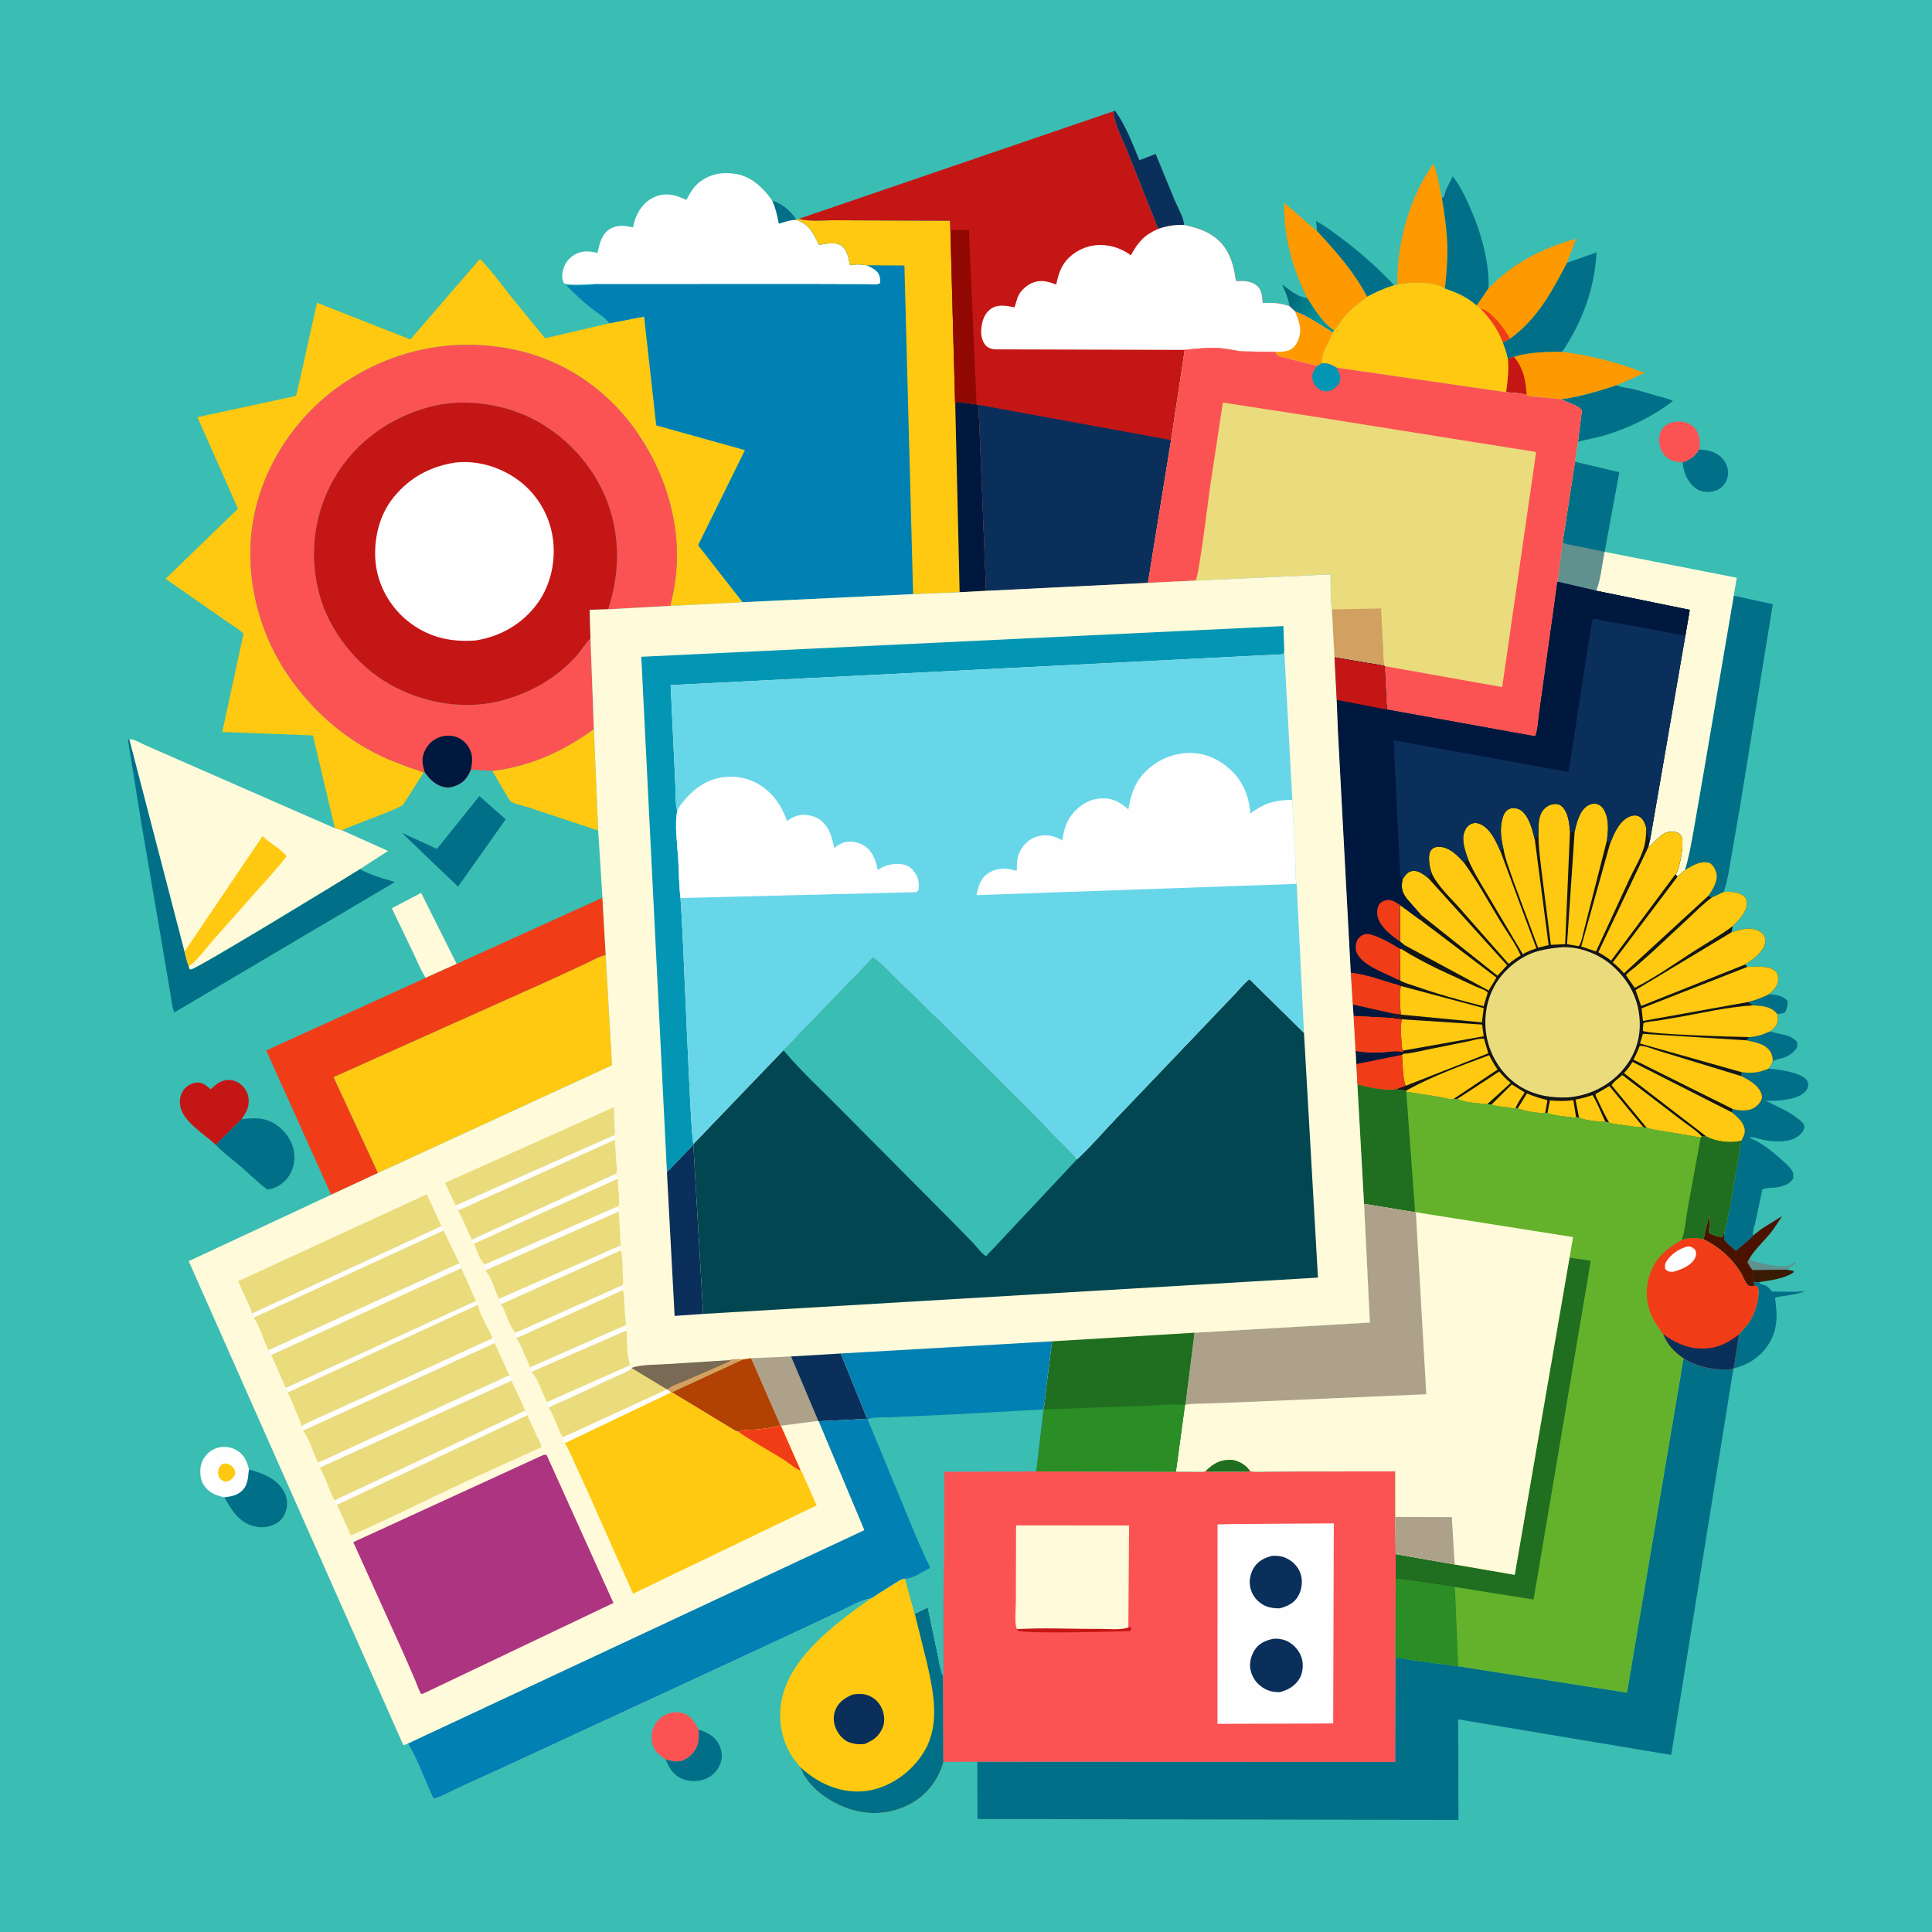 <svg version="1.1" xmlns="http://www.w3.org/2000/svg" style="display: block;" viewBox="0 0 2048 2048" width="1024" height="1024">
<defs>
	<linearGradient id="Gradient1" gradientUnits="userSpaceOnUse" x1="1360.88" y1="314.718" x2="1404.3" y2="334.899">
		<stop class="stop0" offset="0" stop-opacity="1" stop-color="rgb(0,99,119)"/>
		<stop class="stop1" offset="1" stop-opacity="1" stop-color="rgb(5,149,156)"/>
	</linearGradient>
</defs>
<path transform="translate(0,0)" fill="rgb(58,189,179)" d="M -0 -0 L 2048 0 L 2048 2048 L -0 2048 L -0 -0 z"/>
<path transform="translate(0,0)" fill="rgb(96,145,142)" d="M 1853.97 1335.04 C 1863.77 1338.78 1888.3 1345.37 1897.88 1340.97 L 1900 1339.77 L 1901.07 1339.12 L 1903.5 1337.51 L 1903.82 1338.81 C 1900.83 1341.13 1897.16 1343.22 1894.54 1345.9 L 1857.84 1346.25 C 1855.29 1343.71 1853.73 1340.75 1852.29 1337.5 L 1853.97 1335.04 z"/>
<path transform="translate(0,0)" fill="rgb(57,27,4)" d="M 1894.54 1345.9 L 1900.97 1347.25 L 1901.5 1348.58 C 1891.81 1355.59 1876.2 1357.22 1864.61 1359.1 L 1858.89 1359.47 L 1859.28 1358.57 C 1857.33 1354.18 1860.05 1350.66 1857.84 1346.25 L 1894.54 1345.9 z"/>
<path transform="translate(0,0)" fill="rgb(0,111,135)" d="M 1853.6 1062.1 C 1861.18 1059.89 1868.27 1057.53 1875.3 1053.87 C 1883.17 1054.81 1888.54 1054.88 1894.53 1060.5 C 1895.62 1065.27 1894.23 1068.44 1892.5 1072.79 C 1890.15 1074.67 1886.85 1074.6 1883.95 1074.94 L 1882.64 1073.39 C 1876.67 1066.68 1866.93 1066.16 1858.59 1065.74 C 1856.15 1064.93 1855.26 1064.04 1853.6 1062.1 z"/>
<path transform="translate(0,0)" fill="url(#Gradient1)" d="M 1366.77 324.345 C 1366.74 321.593 1365.78 319.112 1365.02 316.5 C 1363.47 311.197 1361.44 306.557 1359.04 301.608 C 1366.1 306.632 1375.24 314.625 1384.11 315.689 L 1385.71 315.846 C 1393.84 327.874 1401.84 342.31 1414.3 350.332 L 1412.81 352.482 C 1399.22 344.326 1387.88 335.882 1372.86 330.195 L 1366.77 324.345 z"/>
<path transform="translate(0,0)" fill="rgb(0,111,135)" d="M 1876.34 1093.29 L 1877.3 1093.62 C 1887.05 1096.94 1897.73 1096.15 1904.95 1104.5 C 1905.41 1107.77 1905.63 1109.53 1903.51 1112.35 C 1900.24 1116.7 1894.47 1120.21 1889.27 1121.66 C 1886.01 1122.56 1881.85 1122.97 1879.19 1125.16 C 1879.32 1121.27 1878.65 1117.92 1876.54 1114.62 C 1871.29 1106.41 1860.34 1104.76 1851.56 1102.82 C 1852.51 1101.96 1853.21 1100.43 1853.89 1099.34 C 1862.36 1099.02 1868.76 1096.72 1876.34 1093.29 z"/>
<path transform="translate(0,0)" fill="rgb(76,18,0)" d="M 1805.98 1313.73 C 1807.25 1304.84 1809.87 1296.05 1812.42 1287.44 C 1812.86 1294.04 1812.3 1300.24 1811.27 1306.76 C 1815.46 1308.7 1820.84 1311.39 1825.5 1311.05 L 1827.79 1307 C 1827.68 1310.93 1826.85 1313.45 1829.73 1316.5 L 1840 1325.87 C 1845.83 1320.46 1852.92 1315.77 1858.17 1309.9 L 1867 1302.85 L 1889.01 1289.14 C 1884.99 1295.31 1881.05 1301.77 1876.42 1307.49 C 1869.41 1316.16 1859.25 1325.31 1853.97 1335.04 L 1852.29 1337.5 C 1853.73 1340.75 1855.29 1343.71 1857.84 1346.25 C 1860.05 1350.66 1857.33 1354.18 1859.28 1358.57 L 1858.89 1359.47 C 1859.46 1360.84 1859.82 1361.77 1860.79 1362.92 C 1857.97 1363.1 1854.3 1364.26 1852.24 1361.79 C 1849.34 1358.28 1847.48 1352.47 1844.95 1348.46 C 1835.47 1333.4 1821.84 1321.58 1805.98 1313.73 z"/>
<path transform="translate(0,0)" fill="rgb(251,83,83)" d="M 1783.65 490.155 C 1775.97 489.37 1770.6 489.041 1764.93 483.05 C 1760.39 478.256 1758.45 471.471 1758.74 465 C 1758.97 459.754 1760.87 455.051 1764.95 451.615 C 1769.9 447.442 1776.72 446.394 1783 447.03 C 1788.46 447.582 1793.8 450.518 1797.26 454.733 C 1802.29 460.876 1802.11 469.058 1801.32 476.507 C 1796.52 484.153 1792.15 487.322 1783.65 490.155 z"/>
<path transform="translate(0,0)" fill="rgb(0,111,135)" d="M 1801.32 476.507 C 1810.81 477.218 1819.12 478.638 1825.83 486.093 C 1829.82 490.53 1832.21 496.66 1831.76 502.657 C 1831.34 508.238 1828.48 513.729 1824.08 517.185 C 1819.24 520.995 1812.34 521.89 1806.35 521.182 C 1800.76 520.519 1795.24 516.575 1791.89 512.189 C 1786.9 505.667 1784.37 498.268 1783.65 490.155 C 1792.15 487.322 1796.52 484.153 1801.32 476.507 z"/>
<path transform="translate(0,0)" fill="rgb(0,111,135)" d="M 740.278 1833.32 C 749.545 1836.39 757.897 1840.34 762.377 1849.72 C 765.524 1856.31 766.211 1863.08 763.441 1869.97 C 760.524 1877.23 754.882 1883.11 747.5 1885.83 C 739.136 1888.91 729.337 1888.86 721.294 1884.8 C 712.902 1880.57 709.022 1873.26 705.485 1864.95 C 710.408 1866.38 715.313 1867.64 720.5 1866.91 C 726.268 1866.09 732.057 1861.35 735.5 1856.92 C 740.909 1849.96 741.268 1841.66 740.278 1833.32 z"/>
<path transform="translate(0,0)" fill="rgb(0,111,135)" d="M 1396.08 245.037 L 1395.08 234.347 C 1405.05 239.596 1414.5 246.965 1423.49 253.739 C 1442.95 268.417 1461.06 284.639 1477.85 302.307 C 1467.61 305.599 1458.58 309.471 1449.17 314.635 C 1435.4 288.282 1416.21 266.625 1396.08 245.037 z"/>
<path transform="translate(0,0)" fill="rgb(251,83,83)" d="M 705.485 1864.95 C 700.804 1861.7 696.296 1858.64 693.53 1853.46 C 690.326 1847.46 689.886 1840.03 691.932 1833.56 C 694.046 1826.88 698.542 1821.31 704.819 1818.09 C 710.949 1814.94 718.397 1813.99 724.939 1816.4 C 733.102 1819.42 736.685 1826.01 740.278 1833.32 C 741.268 1841.66 740.909 1849.96 735.5 1856.92 C 732.057 1861.35 726.268 1866.09 720.5 1866.91 C 715.313 1867.64 710.408 1866.38 705.485 1864.95 z"/>
<path transform="translate(0,0)" fill="rgb(254,254,254)" d="M 237.932 1587.22 C 233.781 1586.35 229.737 1585.18 225.943 1583.25 C 220.336 1580.38 215.082 1574.72 213.451 1568.58 C 211.489 1561.2 211.843 1552.64 215.987 1546.04 C 219.734 1540.08 225.277 1535.73 232.244 1534.32 C 239.119 1532.93 246.312 1534.17 252.15 1538.09 C 259.238 1542.84 262.111 1549.76 263.891 1557.71 C 263.054 1566.73 262.814 1575.56 255.081 1581.64 C 249.849 1585.76 244.29 1586.46 237.932 1587.22 z"/>
<path transform="translate(0,0)" fill="rgb(254,201,16)" d="M 236.575 1551.5 C 237.814 1551.34 237.989 1551.26 239.396 1551.4 C 242.294 1551.68 245.263 1553.27 247.076 1555.5 C 248.642 1557.43 249.8 1560 249.173 1562.5 C 248.369 1565.7 245.853 1567.6 243.379 1569.5 C 241.985 1570.12 240.478 1570.4 239 1570.77 C 236.469 1569.84 234.372 1569.11 232.838 1566.76 C 231.48 1564.68 230.748 1561.36 231.324 1558.91 C 232.233 1555.05 233.299 1553.72 236.575 1551.5 z"/>
<path transform="translate(0,0)" fill="rgb(0,111,135)" d="M 1858.89 1359.47 L 1864.61 1359.1 C 1866.24 1360.81 1866.24 1361.45 1868.63 1361.81 C 1873.15 1362.49 1875.55 1365.74 1878.28 1369.05 C 1889.65 1369.04 1902.16 1370.06 1913.35 1368.5 C 1906.34 1371.92 1897.04 1372.69 1889.36 1374.1 C 1887.06 1374.52 1883.31 1374.58 1881.61 1376.06 C 1884.47 1395.52 1884.67 1411.91 1872.23 1428.6 C 1863.73 1440.01 1851.48 1447.25 1837.79 1450.52 L 1843.4 1414.53 L 1853 1403.38 C 1860.15 1393.28 1865.81 1376.75 1863.55 1364.5 L 1860.79 1362.92 C 1859.82 1361.77 1859.46 1360.84 1858.89 1359.47 z"/>
<path transform="translate(0,0)" fill="rgb(10,47,90)" d="M 1180.07 118.038 L 1182.16 117.614 C 1193.55 133.466 1200.34 151.984 1207.76 169.885 L 1225.05 163.248 L 1245.05 211.97 C 1248.19 219.556 1254.74 230.4 1255.22 238.405 C 1245.32 238.18 1237.13 239.534 1227.72 242.62 L 1195.21 160.89 C 1190.02 147.902 1181.46 131.905 1180.07 118.038 z"/>
<path transform="translate(0,0)" fill="rgb(0,111,135)" d="M 263.891 1557.71 C 278.543 1561.87 292.825 1566.75 300.838 1580.86 C 304.402 1587.14 305.286 1594.04 303.246 1601 C 301.423 1607.22 297.918 1612.28 292.013 1615.29 C 283.18 1619.8 274.829 1620.04 265.578 1616.69 C 252.14 1611.84 244.331 1599.1 237.932 1587.22 C 244.29 1586.46 249.849 1585.76 255.081 1581.64 C 262.814 1575.56 263.054 1566.73 263.891 1557.71 z"/>
<path transform="translate(0,0)" fill="rgb(254,250,218)" d="M 451.166 1036.52 C 445.705 1027.73 441.578 1017.38 437.061 1008.04 L 415.355 962.794 L 446.432 946.474 L 484.085 1021.8 L 451.166 1036.52 z"/>
<path transform="translate(0,0)" fill="rgb(197,22,22)" d="M 228.737 1213.56 C 217.234 1202.6 194.892 1189.64 191.282 1173.45 C 189.941 1167.44 190.822 1160.58 194.5 1155.55 C 197.786 1151.06 202.929 1148.1 208.5 1147.58 C 214.211 1147.05 218.126 1150.23 222.215 1153.72 L 223.332 1154.69 C 228.936 1149.41 234.468 1144.77 242.486 1144.79 C 247.964 1144.8 253.371 1147.24 257.168 1151.22 C 261.689 1155.94 263.907 1161.68 263.654 1168.27 C 263.382 1175.34 259.925 1180.82 256.061 1186.45 L 228.737 1213.56 z"/>
<path transform="translate(0,0)" fill="rgb(0,111,135)" d="M 1714.01 408.258 L 1715.47 409.023 C 1719.35 410.915 1724.35 410.959 1728.55 411.884 C 1738.38 414.047 1748.16 417.228 1757.84 420.015 C 1762.75 421.43 1768.87 422.525 1773.3 425.077 C 1752.97 440.912 1727.03 453.552 1702.39 461.08 C 1692.67 464.049 1682.56 465.705 1672.71 468.238 L 1676.83 435.399 C 1674.42 430.034 1661.02 426.594 1655.83 423.681 L 1655.05 423.23 C 1674.99 420.649 1694.9 414.35 1714.01 408.258 z"/>
<path transform="translate(0,0)" fill="rgb(0,111,135)" d="M 508.145 843.871 L 536.05 868.485 L 485.597 939.765 L 462.96 918.322 L 425.948 882.773 L 463.161 899.913 L 508.145 843.871 z"/>
<path transform="translate(0,0)" fill="rgb(0,111,135)" d="M 256.061 1186.45 C 270.112 1184.68 282.142 1184.41 294.204 1193.31 C 303.15 1199.91 310.28 1210.33 311.703 1221.5 C 312.984 1231.56 310.874 1240.96 304.5 1248.99 C 299.311 1255.54 292.023 1259.6 283.815 1261.05 C 273.891 1254.12 264.899 1244.92 255.7 1236.98 C 246.881 1229.38 236.721 1221.98 228.737 1213.56 L 256.061 1186.45 z"/>
<path transform="translate(0,0)" fill="rgb(0,111,135)" d="M 1528.41 210.078 C 1529.78 209.098 1530.5 209.057 1530.92 207.375 C 1532.73 200.228 1536.7 193.597 1539.94 186.988 C 1547.11 196.028 1551.89 205.843 1556.68 216.309 C 1568.91 243.06 1578.96 275.979 1577.92 305.622 L 1565.36 323.947 C 1554.63 314.699 1545.03 310.485 1531.63 305.929 C 1533.27 290.031 1534.67 273.992 1534.05 258 C 1533.43 241.857 1531.01 225.992 1528.41 210.078 z"/>
<path transform="translate(0,0)" fill="rgb(254,153,0)" d="M 1481.19 301.706 C 1480.85 256.969 1493.73 210.269 1519.36 173.424 C 1524.14 184.985 1525.85 197.874 1528.41 210.078 C 1531.01 225.992 1533.43 241.857 1534.05 258 C 1534.67 273.992 1533.27 290.031 1531.63 305.929 L 1531.3 305.61 C 1519.39 297.919 1494.14 298.791 1481.19 301.706 z"/>
<path transform="translate(0,0)" fill="rgb(0,111,135)" d="M 1660.95 278.639 L 1692.4 267.555 C 1690.28 306.16 1677.44 340.861 1656.02 372.932 C 1638.95 373.094 1621.17 373.169 1604.73 378.301 L 1598.29 380.112 C 1597.11 374.177 1594.93 368.512 1592.94 362.811 C 1595.7 361.843 1598.25 360.28 1600.81 358.88 C 1629.73 337.862 1644.76 309.494 1660.95 278.639 z"/>
<path transform="translate(0,0)" fill="rgb(254,153,0)" d="M 1577.92 305.622 C 1603.25 279.355 1635.71 262.387 1670.73 253.155 L 1660.95 278.639 C 1644.76 309.494 1629.73 337.862 1600.81 358.88 C 1598.25 360.28 1595.7 361.843 1592.94 362.811 C 1587.56 348.714 1579.49 337.84 1569.16 327.006 L 1569.05 327.03 L 1565.36 323.947 L 1577.92 305.622 z"/>
<path transform="translate(0,0)" fill="rgb(240,61,24)" d="M 1569.16 327.006 C 1577.44 328.153 1587.88 340.366 1592.91 347 L 1600.81 358.88 C 1598.25 360.28 1595.7 361.843 1592.94 362.811 C 1587.56 348.714 1579.49 337.84 1569.16 327.006 z"/>
<path transform="translate(0,0)" fill="rgb(254,153,0)" d="M 1656.02 372.932 C 1686.66 376.848 1714.64 384.071 1743.38 395.367 L 1714.01 408.258 C 1694.9 414.35 1674.99 420.649 1655.05 423.23 L 1630.97 420.971 C 1626.69 420.551 1622.13 420.517 1618.16 418.813 C 1611.68 416.394 1603.37 416.358 1596.49 415.789 C 1598.09 403.391 1599.57 392.696 1598.29 380.112 L 1604.73 378.301 C 1621.17 373.169 1638.95 373.094 1656.02 372.932 z"/>
<path transform="translate(0,0)" fill="rgb(197,22,22)" d="M 1598.29 380.112 L 1604.73 378.301 C 1614.62 389.272 1617.78 404.407 1618.16 418.813 C 1611.68 416.394 1603.37 416.358 1596.49 415.789 C 1598.09 403.391 1599.57 392.696 1598.29 380.112 z"/>
<path transform="translate(0,0)" fill="rgb(254,153,0)" d="M 1385.71 315.846 C 1369.75 283.998 1360.77 250.748 1361.2 214.869 L 1396.08 245.037 C 1416.21 266.625 1435.4 288.282 1449.17 314.635 C 1440.63 321.279 1432.36 327.125 1425.28 335.5 C 1421.31 340.188 1418.36 345.794 1414.3 350.332 C 1401.84 342.31 1393.84 327.874 1385.71 315.846 z"/>
<path transform="translate(0,0)" fill="rgb(0,111,135)" d="M 1669.53 489.471 L 1716.54 500.556 L 1700.98 584.973 C 1698.15 597.864 1697.06 614.147 1692 626.241 L 1650.99 616.698 L 1656.4 575.189 L 1669.53 489.471 z"/>
<path transform="translate(0,0)" fill="rgb(96,145,142)" d="M 1650.99 616.698 L 1656.4 575.189 C 1662.66 577.618 1669.67 578.516 1676.24 579.85 L 1700.98 584.973 C 1698.15 597.864 1697.06 614.147 1692 626.241 L 1650.99 616.698 z"/>
<path transform="translate(0,0)" fill="rgb(254,201,16)" d="M 521.861 817.183 C 561.9 812.481 597.111 796.45 629.515 772.82 L 634.082 880.402 L 559.842 855.777 C 554.947 854.121 546.025 852.584 541.994 849.952 C 539.959 848.623 537.403 843.486 536.091 841.307 L 521.861 817.183 z"/>
<path transform="translate(0,0)" fill="rgb(0,111,135)" d="M 1874.72 1132.8 C 1884.82 1133.52 1908.03 1136.58 1914.65 1144.33 C 1916 1145.91 1916.91 1147.85 1916.81 1150 C 1916.6 1154.19 1914.09 1157.01 1910.93 1159.5 C 1902.77 1165.94 1880.96 1167.87 1871.01 1166.48 C 1882.57 1172.51 1893.8 1176.71 1904.36 1184.63 C 1906.76 1186.43 1910.68 1189.25 1912.05 1192 C 1913.13 1194.15 1912.64 1196.1 1911.65 1198.16 C 1909.3 1203.08 1903.06 1206.98 1897.94 1208.37 C 1888.72 1210.87 1877.98 1210.1 1868.7 1208.14 C 1864.77 1207.31 1858.26 1204.78 1854.5 1205.6 C 1856 1206.8 1857.41 1207.43 1859.14 1208.22 C 1870.65 1213.45 1882.81 1224.02 1892.1 1232.63 C 1894.9 1235.23 1899 1238.91 1900.38 1242.46 C 1901.15 1244.42 1901.02 1246.92 1901 1249 C 1897.58 1254.61 1892.98 1256.4 1886.75 1258.03 C 1880.93 1259.54 1873.49 1258.53 1868.22 1260.7 L 1861.2 1293.52 C 1860.03 1298.87 1857.82 1304.38 1858.17 1309.9 C 1852.92 1315.77 1845.83 1320.46 1840 1325.87 L 1829.73 1316.5 C 1826.85 1313.45 1827.68 1310.93 1827.79 1307 C 1831.31 1294.74 1833.37 1281.44 1835.71 1268.86 L 1845.91 1209.14 C 1847.82 1205.86 1849.95 1201.62 1849.52 1197.71 C 1848.64 1189.86 1841.54 1183.88 1835.85 1179.15 L 1836.74 1175.54 C 1842.39 1177.24 1849.24 1177.76 1854.98 1176.23 C 1859.9 1174.91 1864.29 1171.26 1866.69 1166.76 C 1868.03 1164.25 1868.1 1162.16 1867.18 1159.5 C 1863.94 1150.17 1854.16 1144.97 1845.94 1140.75 L 1846.19 1136.54 C 1856.42 1138.04 1865.31 1136.98 1874.72 1132.8 z"/>
<path transform="translate(0,0)" fill="rgb(0,111,135)" d="M 381.624 921.259 C 392.164 927.589 406.803 931.401 418.606 934.99 L 184.795 1073.23 C 182.368 1067.93 181.93 1060.54 180.871 1054.76 L 172.619 1005.88 L 149.642 871.5 L 135.647 784.19 L 137.201 784.039 L 195.64 1008.68 C 196.946 1013.86 198.106 1019.08 200.059 1024.06 L 200.774 1027.21 C 201.349 1027.33 201.913 1027.6 202.5 1027.57 C 208.308 1027.34 364.575 931.843 381.624 921.259 z"/>
<path transform="translate(0,0)" fill="rgb(0,111,135)" d="M 1837.86 631.5 L 1879.21 640.474 L 1845 852 L 1835.45 907.125 C 1833.23 919.652 1831.44 933.484 1827.21 945.48 L 1814.58 951.434 L 1810.88 949.628 C 1813.73 945.843 1816.5 941.27 1818.18 936.833 C 1820.38 931.036 1820.58 926.748 1817.74 921.025 C 1816.3 918.136 1814.1 915.135 1810.79 914.394 C 1802.12 912.452 1793.03 918.041 1786 922.413 C 1790.12 909.501 1792.39 896.102 1794.85 882.797 L 1805.39 822.073 L 1837.86 631.5 z"/>
<path transform="translate(0,0)" fill="rgb(254,201,16)" d="M 1481.19 301.706 C 1494.14 298.791 1519.39 297.919 1531.3 305.61 L 1531.63 305.929 C 1545.03 310.485 1554.63 314.699 1565.36 323.947 L 1569.05 327.03 L 1569.16 327.006 C 1579.49 337.84 1587.56 348.714 1592.94 362.811 C 1594.93 368.512 1597.11 374.177 1598.29 380.112 C 1599.57 392.696 1598.09 403.391 1596.49 415.789 L 1416.81 389.79 C 1411.4 386.476 1407.74 384.802 1401.25 385.096 C 1399.75 374.559 1409.42 362.179 1412.81 352.482 L 1414.3 350.332 C 1418.36 345.794 1421.31 340.188 1425.28 335.5 C 1432.36 327.125 1440.63 321.279 1449.17 314.635 C 1458.58 309.471 1467.61 305.599 1477.85 302.307 L 1481.19 301.706 z"/>
<path transform="translate(0,0)" fill="rgb(254,250,218)" d="M 1700.98 584.973 L 1841.03 612.437 L 1837.86 631.5 L 1805.39 822.073 L 1794.85 882.797 C 1792.39 896.102 1790.12 909.501 1786 922.413 L 1778.31 929.192 L 1776.47 927.115 C 1777.85 924.667 1778.9 921.614 1779.65 918.879 C 1781.37 912.681 1785.97 891.182 1781.82 885.578 C 1780.12 883.289 1778.01 882.378 1775.29 881.909 C 1762.02 879.621 1757.26 890.767 1747.95 897.59 L 1747.25 898.091 L 1749.01 891.045 L 1786.6 673.429 L 1791.2 646.486 L 1692 626.241 C 1697.06 614.147 1698.15 597.864 1700.98 584.973 z"/>
<path transform="translate(0,0)" fill="rgb(254,254,254)" d="M 630.549 301.261 C 620.13 300.768 608.092 303.042 598.034 300.5 C 595.098 295.866 595.735 290.731 597.062 285.5 C 598.759 278.81 603.572 273.048 609.562 269.721 C 617.439 265.347 624.996 266.079 633.287 268.175 C 635.493 258.914 637.388 248.707 646 243.143 C 654.04 237.948 662.138 239.061 670.936 241.083 C 671.893 237.121 672.85 233.16 674.463 229.401 C 678.542 219.892 685.617 211.707 695.544 208.138 C 707.243 203.933 716.916 206.865 727.559 211.964 C 731.436 204.543 735.317 197.675 742.197 192.57 C 753.542 184.152 766.406 182.077 780.031 184.373 C 796.855 187.207 808.884 199.161 818.4 212.344 C 829.302 215.796 837.642 222.895 844.159 232.14 L 844.252 233.074 C 855.098 236.948 860.17 243.463 865.103 253.514 C 865.493 254.309 867.852 259.237 868.104 259.277 C 869.815 259.548 873.742 258.509 875.638 258.301 C 885.282 257.241 892.771 257.352 897.349 267.407 C 899.226 271.53 900.024 276.049 900.696 280.5 C 902.892 281.422 901.828 281.411 903.475 280.993 C 907.48 279.976 910.455 280.227 914.5 280.7 L 918.986 281.184 C 924.145 283.903 930.442 286.324 932.341 292.339 C 933.133 294.848 933.145 297.4 933.054 300 C 932.536 300.338 932.079 300.797 931.5 301.015 C 928.968 301.973 921.744 301.313 918.789 301.371 L 855.17 301.178 L 630.549 301.261 z"/>
<path transform="translate(0,0)" fill="rgb(0,111,135)" d="M 818.4 212.344 C 829.302 215.796 837.642 222.895 844.159 232.14 L 844.252 233.074 C 837.845 233.072 831.671 235.293 825.598 237.12 C 823.75 228.035 822.338 220.815 818.4 212.344 z"/>
<path transform="translate(0,0)" fill="rgb(240,61,24)" d="M 638.618 951.65 L 642.054 1012.47 C 634.674 1014.1 627.72 1018.32 620.897 1021.52 L 582.495 1039.3 L 353.669 1141.84 L 400.703 1243.39 L 351.049 1266.47 L 282.209 1113.53 L 450.19 1037.07 L 451.166 1036.52 L 484.085 1021.8 L 638.618 951.65 z"/>
<path transform="translate(0,0)" fill="rgb(254,250,218)" d="M 137.201 784.039 C 137.837 783.929 138.464 783.685 139.11 783.711 C 142.493 783.85 151.34 788.82 155.037 790.376 L 235.841 825.783 L 355.011 877.951 L 362.594 880.124 L 411.348 902.027 L 381.624 921.259 C 364.575 931.843 208.308 1027.34 202.5 1027.57 C 201.913 1027.6 201.349 1027.33 200.774 1027.21 L 200.059 1024.06 C 198.106 1019.08 196.946 1013.86 195.64 1008.68 L 137.201 784.039 z"/>
<path transform="translate(0,0)" fill="rgb(254,201,16)" d="M 195.64 1008.68 L 278.321 886.314 L 279.564 887.483 C 286.806 894.241 297.874 900.104 303.904 907.559 C 294.218 920.191 283.309 931.85 272.76 943.756 L 225.5 997.037 C 220.489 1002.65 206.247 1021.63 200.059 1024.06 C 198.106 1019.08 196.946 1013.86 195.64 1008.68 z"/>
<path transform="translate(0,0)" fill="rgb(254,201,16)" d="M 922.86 1694.5 C 925.503 1693.5 928.551 1690.93 930.97 1689.38 L 949.99 1677.51 C 952.879 1675.85 956.164 1673.41 959.588 1673.43 L 969.719 1710.74 L 983.487 1703.92 L 994.041 1754.08 C 995.677 1761.43 996.422 1769.65 999.816 1776.43 L 1000.07 1867.62 C 995.355 1885.46 983.545 1901.46 967.5 1910.8 C 948.151 1922.05 925.95 1924.81 904.439 1918.8 C 884.23 1913.16 862.07 1899.24 851.629 1880.47 L 848.245 1873.11 L 841.569 1864.79 C 829.399 1847.83 824.694 1825.52 828.044 1805 C 835.892 1756.91 885.706 1721.08 922.86 1694.5 z"/>
<path transform="translate(0,0)" fill="rgb(10,47,90)" d="M 903.96 1796.28 C 909.758 1795.38 915.346 1795.19 920.899 1797.42 C 927.218 1799.95 932.161 1804.94 934.85 1811.16 C 937.466 1817.2 938.279 1824.74 935.788 1831 C 931.949 1840.64 925.738 1844.78 916.608 1848.69 C 912.898 1848.94 909.335 1849.24 905.674 1848.43 L 904.5 1848.15 L 900.79 1847.2 C 894.218 1844.87 889.172 1839.05 886.308 1832.86 C 883.349 1826.46 882.935 1819.3 885.531 1812.7 C 888.928 1804.05 895.827 1799.68 903.96 1796.28 z"/>
<path transform="translate(0,0)" fill="rgb(0,111,135)" d="M 969.719 1710.74 L 983.487 1703.92 L 994.041 1754.08 C 995.677 1761.43 996.422 1769.65 999.816 1776.43 L 1000.07 1867.62 C 995.355 1885.46 983.545 1901.46 967.5 1910.8 C 948.151 1922.05 925.95 1924.81 904.439 1918.8 C 884.23 1913.16 862.07 1899.24 851.629 1880.47 L 848.245 1873.11 C 853.841 1878.38 860.104 1883.12 866.719 1887.03 C 885.189 1897.95 906.745 1902.23 927.716 1896.57 C 949.568 1890.67 969.212 1874.99 980.427 1855.36 C 996.653 1826.97 989.456 1793.07 982.655 1762.92 L 969.719 1710.74 z"/>
<path transform="translate(0,0)" fill="rgb(254,201,16)" d="M 642.054 1012.47 L 648.703 1129.24 L 400.703 1243.39 L 353.669 1141.84 L 582.495 1039.3 L 620.897 1021.52 C 627.72 1018.32 634.674 1014.1 642.054 1012.47 z"/>
<path transform="translate(0,0)" fill="rgb(254,201,16)" d="M 355.011 877.951 L 331.666 779.537 L 235.578 775.956 L 258.141 671.747 C 252.298 666.022 243.857 661.365 237.126 656.591 L 175.518 613.534 L 252.228 539.29 L 209.317 442.194 L 313.169 419.849 C 314.811 417.101 315.351 413.162 316.109 410.028 L 320.897 389.188 L 336.012 320.873 L 435.038 359.874 L 508.743 274.472 C 520.118 285.817 529.864 299.397 539.836 312 L 577.754 358.574 L 645.766 342.726 L 682.842 335.541 L 695.687 450.844 L 789.81 477.109 L 740.083 577.947 L 787.266 638.366 L 710.578 642.278 L 713.842 627.193 C 725.283 568.741 709.575 508.946 676.594 460.134 C 645.121 413.555 597.331 380.793 542 370.015 C 478.938 357.731 416.008 370.847 363.009 407.034 C 314.794 439.955 279.304 492.349 268.712 549.935 C 258.16 607.299 273.084 669.333 306.269 717.212 C 333.057 755.862 369.028 786.513 412.239 805.194 L 434.702 813.898 C 439.235 815.418 444.853 816.741 449.069 818.951 L 427.378 852.925 C 423.932 857.118 372.965 874.892 362.594 880.124 L 355.011 877.951 z"/>
<path transform="translate(0,0)" fill="rgb(0,111,135)" d="M 1784.65 1439.85 C 1799.64 1449.16 1819.92 1453.53 1837.44 1450.96 L 1771.55 1860.31 L 1545.71 1822.57 L 1546.03 1929.19 L 1036.16 1928.22 L 1035.98 1867.51 L 1478.92 1867.71 L 1479.26 1757.81 C 1483.02 1755.97 1492.05 1759.05 1496.34 1759.67 L 1545.82 1766.34 L 1724.68 1794.29 L 1784.65 1439.85 z"/>
<path transform="translate(0,0)" fill="rgb(251,83,83)" d="M 449.069 818.951 C 444.853 816.741 439.235 815.418 434.702 813.898 L 412.239 805.194 C 369.028 786.513 333.057 755.862 306.269 717.212 C 273.084 669.333 258.16 607.299 268.712 549.935 C 279.304 492.349 314.794 439.955 363.009 407.034 C 416.008 370.847 478.938 357.731 542 370.015 C 597.331 380.793 645.121 413.555 676.594 460.134 C 709.575 508.946 725.283 568.741 713.842 627.193 L 710.578 642.278 L 644.696 645.856 C 654.903 613.808 657.341 582.389 649.252 549.43 C 638.962 507.508 610.607 470.963 573.688 448.936 C 539.734 428.679 494.23 421.058 455.81 431.213 C 413.365 442.431 376.276 468.839 354.232 507.074 C 332.615 544.57 327.247 588.959 338.731 630.661 C 349.315 669.097 378.123 705.362 412.671 725.125 C 448.634 745.697 493.532 753.34 533.719 742.139 C 563.06 733.962 589.097 719.02 609.864 696.619 C 615.644 690.385 620.05 682.554 625.941 676.622 L 629.515 772.82 C 597.111 796.45 561.9 812.481 521.861 817.183 L 499.158 815.835 C 495.989 823.327 492.378 828.987 484.595 832.266 C 477.692 835.175 473.15 835.758 466.103 832.784 C 459.118 829.836 454.62 824.665 450.282 818.676 L 449.069 818.951 z"/>
<path transform="translate(0,0)" fill="rgb(1,24,62)" d="M 450.282 818.676 C 448.841 813.738 447.318 808.709 448.033 803.5 C 448.956 796.773 453.074 789.423 458.575 785.41 C 465.034 780.698 472.698 778.761 480.597 780.353 C 487.023 781.649 492.997 785.908 496.443 791.461 C 501.533 799.663 501.011 806.907 499.158 815.835 C 495.989 823.327 492.378 828.987 484.595 832.266 C 477.692 835.175 473.15 835.758 466.103 832.784 C 459.118 829.836 454.62 824.665 450.282 818.676 z"/>
<path transform="translate(0,0)" fill="rgb(197,22,22)" d="M 625.941 676.622 C 620.05 682.554 615.644 690.385 609.864 696.619 C 589.097 719.02 563.06 733.962 533.719 742.139 C 493.532 753.34 448.634 745.697 412.671 725.125 C 378.123 705.362 349.315 669.097 338.731 630.661 C 327.247 588.959 332.615 544.57 354.232 507.074 C 376.276 468.839 413.365 442.431 455.81 431.213 C 494.23 421.058 539.734 428.679 573.688 448.936 C 610.607 470.963 638.962 507.508 649.252 549.43 C 657.341 582.389 654.903 613.808 644.696 645.856 L 625.091 646.43 L 625.941 676.622 z"/>
<path transform="translate(0,0)" fill="rgb(254,254,254)" d="M 482.553 490.338 C 505.035 487.707 528.586 494.513 547.097 507.325 C 567.651 521.552 581.505 543.529 585.648 568.123 C 589.709 592.236 584.511 618.937 570.172 638.985 C 554.308 661.166 530.966 674.615 504.318 678.898 C 479.254 680.825 456.773 676.238 436.206 661.394 C 416.578 647.226 402.636 625.346 398.818 601.376 C 395.078 577.891 400.227 550.058 414.586 530.61 C 431.442 507.78 454.688 494.601 482.553 490.338 z"/>
<path transform="translate(0,0)" fill="rgb(1,128,179)" d="M 844.159 232.14 L 846.765 231.967 C 858.246 235.183 874.379 233.307 886.5 233.48 L 1007.04 233.996 L 1007.71 252.404 L 1012.48 428.589 L 1012.61 428.669 C 1013.07 426.748 1012.67 427.729 1014 425.807 L 1035.23 428.674 L 1037.4 429.173 C 1036.81 435.234 1037.83 441.276 1038.11 447.341 L 1039.47 481.366 L 1045.3 626.303 L 1017.24 627.791 L 967.926 629.812 L 787.266 638.366 L 740.083 577.947 L 789.81 477.109 L 695.687 450.844 L 682.842 335.541 L 645.766 342.726 C 642.013 336.374 630.861 330.266 624.979 325.308 C 616.351 318.033 608.115 310.625 600.417 302.363 C 609.884 302.293 620.438 303.153 629.729 301.428 L 630.549 301.261 L 855.17 301.178 L 918.789 301.371 C 921.744 301.313 928.968 301.973 931.5 301.015 C 932.079 300.797 932.536 300.338 933.054 300 C 933.145 297.4 933.133 294.848 932.341 292.339 C 930.442 286.324 924.145 283.903 918.986 281.184 L 914.5 280.7 C 910.455 280.227 907.48 279.976 903.475 280.993 C 901.828 281.411 902.892 281.422 900.696 280.5 C 900.024 276.049 899.226 271.53 897.349 267.407 C 892.771 257.352 885.282 257.241 875.638 258.301 C 873.742 258.509 869.815 259.548 868.104 259.277 C 867.852 259.237 865.493 254.309 865.103 253.514 C 860.17 243.463 855.098 236.948 844.252 233.074 L 844.159 232.14 z"/>
<path transform="translate(0,0)" fill="rgb(254,201,16)" d="M 844.159 232.14 L 846.765 231.967 C 858.246 235.183 874.379 233.307 886.5 233.48 L 1007.04 233.996 L 1007.71 252.404 L 1012.48 428.589 L 1012.61 428.669 C 1013.07 426.748 1012.67 427.729 1014 425.807 L 1035.23 428.674 L 1037.4 429.173 C 1036.81 435.234 1037.83 441.276 1038.11 447.341 L 1039.47 481.366 L 1045.3 626.303 L 1017.24 627.791 L 967.926 629.812 L 958.712 281.451 L 918.986 281.184 L 914.5 280.7 C 910.455 280.227 907.48 279.976 903.475 280.993 C 901.828 281.411 902.892 281.422 900.696 280.5 C 900.024 276.049 899.226 271.53 897.349 267.407 C 892.771 257.352 885.282 257.241 875.638 258.301 C 873.742 258.509 869.815 259.548 868.104 259.277 C 867.852 259.237 865.493 254.309 865.103 253.514 C 860.17 243.463 855.098 236.948 844.252 233.074 L 844.159 232.14 z"/>
<path transform="translate(0,0)" fill="rgb(1,24,62)" d="M 1012.61 428.669 C 1013.07 426.748 1012.67 427.729 1014 425.807 L 1035.23 428.674 L 1037.4 429.173 C 1036.81 435.234 1037.83 441.276 1038.11 447.341 L 1039.47 481.366 L 1045.3 626.303 L 1017.24 627.791 L 1012.61 428.669 z"/>
<path transform="translate(0,0)" fill="rgb(197,22,22)" d="M 1180.07 118.038 C 1181.46 131.905 1190.02 147.902 1195.21 160.89 L 1227.72 242.62 C 1237.13 239.534 1245.32 238.18 1255.22 238.405 C 1272.97 242.322 1288.72 247.804 1299.26 263.721 C 1305.96 273.85 1308.48 286.019 1310.17 297.856 C 1318.49 297.729 1326.72 297.442 1333.24 303.599 C 1337.7 307.81 1338.11 315.34 1338.53 321.105 C 1346.03 321.031 1353.21 320.676 1360.5 322.675 L 1366.77 324.345 L 1372.86 330.195 C 1387.88 335.882 1399.22 344.326 1412.81 352.482 C 1409.42 362.179 1399.75 374.559 1401.25 385.096 L 1396.28 387.827 L 1357 378.044 C 1353.65 376.83 1353.5 376.321 1352.02 373.03 L 1317.97 372.537 C 1309.95 372.068 1302.27 369.832 1294.31 369.135 C 1281.61 368.022 1268.51 369.624 1255.87 370.901 L 1241.38 466.509 L 1216.86 617.852 L 1045.3 626.303 L 1039.47 481.366 L 1038.11 447.341 C 1037.83 441.276 1036.81 435.234 1037.4 429.173 L 1035.23 428.674 L 1014 425.807 C 1012.67 427.729 1013.07 426.748 1012.61 428.669 L 1012.48 428.589 L 1007.71 252.404 L 1007.04 233.996 L 886.5 233.48 C 874.379 233.307 858.246 235.183 846.765 231.967 L 1180.07 118.038 z"/>
<path transform="translate(0,0)" fill="rgb(144,8,1)" d="M 1007.71 252.404 L 1008.18 244.5 C 1013.46 242.924 1021.47 243.985 1027.1 244.102 L 1035.23 428.674 L 1014 425.807 C 1012.67 427.729 1013.07 426.748 1012.61 428.669 L 1012.48 428.589 L 1007.71 252.404 z"/>
<path transform="translate(0,0)" fill="rgb(254,254,254)" d="M 1255.22 238.405 C 1272.97 242.322 1288.72 247.804 1299.26 263.721 C 1305.96 273.85 1308.48 286.019 1310.17 297.856 C 1318.49 297.729 1326.72 297.442 1333.24 303.599 C 1337.7 307.81 1338.11 315.34 1338.53 321.105 C 1346.03 321.031 1353.21 320.676 1360.5 322.675 L 1366.77 324.345 L 1372.86 330.195 C 1387.88 335.882 1399.22 344.326 1412.81 352.482 C 1409.42 362.179 1399.75 374.559 1401.25 385.096 L 1396.28 387.827 L 1357 378.044 C 1353.65 376.83 1353.5 376.321 1352.02 373.03 L 1317.97 372.537 C 1309.95 372.068 1302.27 369.832 1294.31 369.135 C 1281.61 368.022 1268.51 369.624 1255.87 370.901 L 1055.15 370.338 C 1050.88 369.995 1047.1 368.978 1044.32 365.508 C 1040.46 360.712 1039.58 353.628 1040.3 347.688 C 1041.25 339.763 1043.47 332.407 1050.23 327.5 C 1057.69 322.091 1067.15 324.187 1075.46 325.764 L 1078.8 315 C 1081.48 308.399 1087.82 302.571 1094.33 299.831 C 1103.29 296.062 1111.07 298.414 1119.59 301.678 C 1121.35 293.672 1123.16 286.528 1127.79 279.57 C 1134.45 269.545 1146.17 262.469 1157.98 260.428 C 1171.76 258.047 1186.55 261.782 1197.79 269.944 L 1198.76 270.669 C 1206.42 256.653 1212.78 249.251 1227.72 242.62 C 1237.13 239.534 1245.32 238.18 1255.22 238.405 z"/>
<path transform="translate(0,0)" fill="rgb(254,153,0)" d="M 1372.86 330.195 C 1387.88 335.882 1399.22 344.326 1412.81 352.482 C 1409.42 362.179 1399.75 374.559 1401.25 385.096 L 1396.28 387.827 L 1357 378.044 C 1353.65 376.83 1353.5 376.321 1352.02 373.03 C 1356.29 372.972 1361.87 372.932 1365.93 371.491 C 1370.31 369.936 1373.64 366.14 1375.5 362.002 C 1381.06 349.625 1377.29 341.883 1372.86 330.195 z"/>
<path transform="translate(0,0)" fill="rgb(10,47,90)" d="M 1037.4 429.173 L 1241.38 466.509 L 1216.86 617.852 L 1045.3 626.303 L 1039.47 481.366 L 1038.11 447.341 C 1037.83 441.276 1036.81 435.234 1037.4 429.173 z"/>
<path transform="translate(0,0)" fill="rgb(234,219,125)" d="M 1255.87 370.901 C 1268.51 369.624 1281.61 368.022 1294.31 369.135 C 1302.27 369.832 1309.95 372.068 1317.97 372.537 L 1352.02 373.03 C 1353.5 376.321 1353.65 376.83 1357 378.044 L 1396.28 387.827 L 1401.25 385.096 C 1407.74 384.802 1411.4 386.476 1416.81 389.79 L 1596.49 415.789 C 1603.37 416.358 1611.68 416.394 1618.16 418.813 C 1622.13 420.517 1626.69 420.551 1630.97 420.971 L 1655.05 423.23 L 1655.83 423.681 C 1661.02 426.594 1674.42 430.034 1676.83 435.399 L 1672.71 468.238 L 1669.53 489.471 L 1656.4 575.189 L 1650.99 616.698 L 1646.6 648.574 L 1631.59 756.339 C 1630.82 761.379 1630.05 776.811 1627.16 780.503 L 1470.04 752.142 L 1467.76 706.117 C 1461.74 704.455 1455.16 703.821 1448.99 702.713 L 1414.58 696.829 L 1411.84 645.995 C 1410.03 634.212 1410.79 620.912 1410.34 608.897 L 1259.57 615.832 L 1216.86 617.852 L 1241.38 466.509 L 1255.87 370.901 z"/>
<path transform="translate(0,0)" fill="rgb(210,161,97)" d="M 1411.84 645.995 L 1463.95 644.982 L 1466.17 686.046 C 1466.54 692.289 1466.12 700.137 1467.76 706.117 C 1461.74 704.455 1455.16 703.821 1448.99 702.713 L 1414.58 696.829 L 1411.84 645.995 z"/>
<path transform="translate(0,0)" fill="rgb(251,83,83)" d="M 1255.87 370.901 C 1268.51 369.624 1281.61 368.022 1294.31 369.135 C 1302.27 369.832 1309.95 372.068 1317.97 372.537 L 1352.02 373.03 C 1353.5 376.321 1353.65 376.83 1357 378.044 L 1396.28 387.827 L 1401.25 385.096 C 1407.74 384.802 1411.4 386.476 1416.81 389.79 L 1596.49 415.789 C 1603.37 416.358 1611.68 416.394 1618.16 418.813 C 1622.13 420.517 1626.69 420.551 1630.97 420.971 L 1655.05 423.23 L 1655.83 423.681 C 1661.02 426.594 1674.42 430.034 1676.83 435.399 L 1672.71 468.238 L 1669.53 489.471 L 1656.4 575.189 L 1650.99 616.698 L 1646.6 648.574 L 1631.59 756.339 C 1630.82 761.379 1630.05 776.811 1627.16 780.503 L 1470.04 752.142 L 1467.76 706.117 L 1592.38 728.351 L 1628.29 479.724 C 1626.88 478.461 1624.45 478.489 1622.59 478.173 L 1602.5 475.045 L 1516.6 461.322 L 1389.5 441.046 L 1296.28 426.723 L 1283.02 514 C 1281.3 525.698 1271.03 610.354 1267.5 615.033 L 1259.57 615.832 L 1216.86 617.852 L 1241.38 466.509 L 1255.87 370.901 z"/>
<path transform="translate(0,0)" fill="rgb(3,150,180)" d="M 1401.25 385.096 C 1407.74 384.802 1411.4 386.476 1416.81 389.79 L 1419.81 396 C 1421.03 399.289 1421.21 402.958 1419.5 406.1 C 1417.41 409.937 1413.04 413.532 1408.75 414.562 C 1405.5 415.344 1401.27 414.433 1398.47 412.628 C 1394.78 410.243 1391.93 406.332 1391.25 401.963 C 1390.34 396.18 1392.91 392.243 1396.28 387.827 L 1401.25 385.096 z"/>
<path transform="translate(0,0)" fill="rgb(251,83,83)" d="M 1246.49 1559.99 L 1268.37 1560.14 C 1270.86 1560.15 1275.48 1560.57 1277.68 1559.63 C 1287.39 1560.35 1297.23 1560.02 1306.97 1559.97 C 1312.89 1559.95 1319.46 1560.45 1325.29 1559.55 L 1326.68 1559.78 C 1331.77 1560.58 1337.7 1560 1342.87 1559.98 L 1374 1559.84 L 1479.01 1559.72 L 1479.04 1608.02 L 1479.47 1647.43 L 1479.5 1673.87 L 1479.26 1757.81 L 1478.92 1867.71 L 1035.98 1867.51 L 1000.07 1867.62 L 999.816 1776.43 L 1000.79 1559.89 L 1098.33 1559.77 L 1246.49 1559.99 z"/>
<path transform="translate(0,0)" fill="rgb(197,22,22)" d="M 1196.1 1725.16 L 1198.54 1724.5 L 1199.22 1727.5 L 1198 1729.01 C 1185.01 1729.52 1084.57 1732.31 1078.68 1728.36 L 1078.1 1726.93 C 1106.64 1725.22 1136.14 1726.81 1164.8 1726.64 C 1173.97 1726.59 1187.77 1728.24 1196.1 1725.16 z"/>
<path transform="translate(0,0)" fill="rgb(254,250,218)" d="M 1078.1 1726.93 C 1075.07 1722.08 1076.84 1704.89 1076.85 1698.39 L 1077.07 1616.96 L 1196.88 1617.08 L 1196.1 1725.16 C 1187.77 1728.24 1173.97 1726.59 1164.8 1726.64 C 1136.14 1726.81 1106.64 1725.22 1078.1 1726.93 z"/>
<path transform="translate(0,0)" fill="rgb(254,254,254)" d="M 1307.53 1615.54 L 1413.88 1614.85 L 1413.24 1826.86 L 1393.75 1827.05 L 1290.59 1827.32 L 1290.62 1615.96 L 1307.53 1615.54 z"/>
<path transform="translate(0,0)" fill="rgb(10,47,90)" d="M 1348.58 1649.21 C 1353.99 1648.94 1359.07 1649.54 1364 1651.95 C 1370.96 1655.33 1376.67 1661.47 1378.91 1668.94 C 1381.1 1676.24 1379.99 1685.24 1376.18 1691.85 C 1371.71 1699.58 1364.8 1702.69 1356.59 1704.92 C 1351.48 1704.98 1345.64 1704.34 1340.97 1702.17 C 1333.86 1698.85 1328.31 1692.61 1325.96 1685.11 C 1323.64 1677.69 1324.79 1669.56 1328.55 1662.83 C 1332.95 1654.97 1340.18 1651.37 1348.58 1649.21 z"/>
<path transform="translate(0,0)" fill="rgb(10,47,90)" d="M 1349.77 1737.17 C 1355.08 1736.75 1360.76 1737.73 1365.5 1740.24 C 1372.52 1743.94 1378.3 1751.15 1380.2 1758.84 C 1381.81 1765.38 1380.94 1774.2 1377.2 1779.94 C 1372.19 1787.63 1364.93 1791.69 1356.29 1793.8 C 1349.95 1793.72 1344.64 1792.68 1339.21 1789.31 C 1332.09 1784.88 1327.38 1778.39 1325.6 1770.15 C 1324.06 1763.01 1326.15 1754.88 1330.13 1748.83 C 1334.75 1741.79 1341.91 1738.89 1349.77 1737.17 z"/>
<path transform="translate(0,0)" fill="rgb(20,21,24)" d="M 1650.99 616.698 L 1692 626.241 L 1791.2 646.486 L 1786.6 673.429 L 1749.01 891.045 L 1747.25 898.091 L 1747.95 897.59 C 1757.26 890.767 1762.02 879.621 1775.29 881.909 C 1778.01 882.378 1780.12 883.289 1781.82 885.578 C 1785.97 891.182 1781.37 912.681 1779.65 918.879 C 1778.9 921.614 1777.85 924.667 1776.47 927.115 L 1778.31 929.192 L 1786 922.413 C 1793.03 918.041 1802.12 912.452 1810.79 914.394 C 1814.1 915.135 1816.3 918.136 1817.74 921.025 C 1820.58 926.748 1820.38 931.036 1818.18 936.833 C 1816.5 941.27 1813.73 945.843 1810.88 949.628 L 1814.58 951.434 L 1827.21 945.48 C 1832.51 945.246 1836.96 945.142 1842.12 946.669 L 1843.41 947.042 C 1846.56 948.028 1848.3 949.599 1850.5 951.999 C 1852.16 956.558 1852.07 960.513 1850.02 964.997 C 1847.15 971.286 1841.63 976.761 1836.91 981.685 L 1835.44 988.297 C 1842.31 986.342 1850.36 983.37 1857.5 984.697 L 1858.64 984.893 C 1863.14 985.731 1867.71 987.827 1870.03 992 C 1871.62 994.863 1871.65 999.302 1870.42 1002.33 C 1866.97 1010.86 1857.6 1017.42 1850.14 1022.31 L 1852.21 1024.98 C 1861.16 1024.87 1875.32 1022.98 1882.21 1029.69 C 1885 1032.41 1885.06 1035.59 1884.88 1039.3 C 1884.58 1045.45 1879.6 1049.94 1875.3 1053.87 C 1868.27 1057.53 1861.18 1059.89 1853.6 1062.1 C 1855.26 1064.04 1856.15 1064.93 1858.59 1065.74 C 1866.93 1066.16 1876.67 1066.68 1882.64 1073.39 L 1883.95 1074.94 C 1884.83 1079.44 1885.29 1083.22 1882.63 1087.24 C 1880.99 1089.7 1878.69 1091.53 1876.34 1093.29 C 1868.76 1096.72 1862.36 1099.02 1853.89 1099.34 C 1853.21 1100.43 1852.51 1101.96 1851.56 1102.82 C 1860.34 1104.76 1871.29 1106.41 1876.54 1114.62 C 1878.65 1117.92 1879.32 1121.27 1879.19 1125.16 C 1877.91 1128.02 1876.63 1130.31 1874.72 1132.8 C 1865.31 1136.98 1856.42 1138.04 1846.19 1136.54 L 1845.94 1140.75 C 1854.16 1144.97 1863.94 1150.17 1867.18 1159.5 C 1868.1 1162.16 1868.03 1164.25 1866.69 1166.76 C 1864.29 1171.26 1859.9 1174.91 1854.98 1176.23 C 1849.24 1177.76 1842.39 1177.24 1836.74 1175.54 L 1835.85 1179.15 C 1841.54 1183.88 1848.64 1189.86 1849.52 1197.71 C 1849.95 1201.62 1847.82 1205.86 1845.91 1209.14 L 1844.7 1209.44 C 1834.19 1212.17 1818.48 1209.92 1809.09 1204.9 L 1804.03 1204.79 L 1802.77 1205.87 L 1769 1200.03 C 1761.28 1198.75 1753.1 1197.91 1745.63 1195.56 L 1742 1194.85 C 1736.18 1195.23 1729.76 1193.91 1723.98 1193.12 C 1717.98 1192.3 1711.48 1191.86 1705.73 1189.99 L 1701.7 1189.05 L 1699.46 1189.16 C 1694.24 1188.94 1676.93 1187.48 1673.72 1184.17 L 1672.42 1184.91 L 1670.63 1183.97 L 1669.31 1184.72 C 1660.14 1183.79 1649 1182.88 1640.33 1179.96 L 1638.04 1179.55 C 1629.92 1180.57 1616.54 1177.61 1608.73 1175.11 L 1606.41 1174.72 C 1604.13 1175.29 1601.11 1174.39 1598.75 1174.03 C 1592.9 1173.12 1586.64 1172.97 1581.08 1170.85 L 1576.28 1170.72 C 1566.63 1168.95 1553.47 1169.47 1544.93 1164.81 C 1543.03 1165.78 1543.06 1165.33 1541.13 1164.73 C 1536.68 1165.91 1529.2 1163.41 1524.5 1162.6 L 1490.7 1157.34 L 1490.9 1155.9 C 1487.08 1155.62 1483.82 1156.06 1480.14 1154.72 C 1467.66 1156.8 1451.1 1152.79 1438.88 1149.74 L 1437.71 1127.97 L 1436.93 1113.98 L 1434.83 1077.01 L 1433.98 1064.82 L 1431.86 1030.82 L 1418.28 775.713 L 1416.91 741.888 L 1414.58 696.829 L 1448.99 702.713 C 1455.16 703.821 1461.74 704.455 1467.76 706.117 L 1470.04 752.142 L 1627.16 780.503 C 1630.05 776.811 1630.82 761.379 1631.59 756.339 L 1646.6 648.574 L 1650.99 616.698 z"/>
<path transform="translate(0,0)" fill="rgb(254,201,16)" d="M 1608.73 1175.11 L 1618.62 1159.1 C 1625.78 1162.21 1632.78 1164.31 1640.33 1166.24 L 1638.04 1179.55 C 1629.92 1180.57 1616.54 1177.61 1608.73 1175.11 z"/>
<path transform="translate(0,0)" fill="rgb(254,201,16)" d="M 1640.33 1179.96 L 1642.98 1166.43 L 1644.86 1166.61 C 1652.24 1167.24 1660.47 1167.33 1667.8 1166.18 L 1670.63 1183.97 L 1669.31 1184.72 C 1660.14 1183.79 1649 1182.88 1640.33 1179.96 z"/>
<path transform="translate(0,0)" fill="rgb(254,201,16)" d="M 1581.08 1170.85 L 1602.57 1149.52 L 1616.24 1158.02 C 1612.8 1163.42 1608.91 1168.83 1606.41 1174.72 C 1604.13 1175.29 1601.11 1174.39 1598.75 1174.03 C 1592.9 1173.12 1586.64 1172.97 1581.08 1170.85 z"/>
<path transform="translate(0,0)" fill="rgb(254,201,16)" d="M 1673.72 1184.17 L 1670.13 1165.61 C 1676.37 1164.45 1682.1 1162.95 1688.07 1160.81 C 1693.53 1169.18 1697.24 1180 1701.7 1189.05 L 1699.46 1189.16 C 1694.24 1188.94 1676.93 1187.48 1673.72 1184.17 z"/>
<path transform="translate(0,0)" fill="rgb(254,201,16)" d="M 1544.93 1164.81 L 1589.26 1135.87 C 1593.09 1140.36 1596.77 1144.22 1601.4 1147.9 L 1576.28 1170.72 C 1566.63 1168.95 1553.47 1169.47 1544.93 1164.81 z"/>
<path transform="translate(0,0)" fill="rgb(254,201,16)" d="M 1705.73 1189.99 C 1701.34 1182.3 1697.59 1174.52 1693.85 1166.51 C 1692.95 1164.57 1691.13 1161.81 1691.4 1159.74 L 1705.97 1151.25 L 1742 1194.85 C 1736.18 1195.23 1729.76 1193.91 1723.98 1193.12 C 1717.98 1192.3 1711.48 1191.86 1705.73 1189.99 z"/>
<path transform="translate(0,0)" fill="rgb(254,201,16)" d="M 1490.9 1155.9 C 1518.09 1140.74 1549.49 1129.45 1578.61 1118.57 C 1581.32 1123.89 1583.98 1128.91 1587.48 1133.77 L 1541.13 1164.73 C 1536.68 1165.91 1529.2 1163.41 1524.5 1162.6 L 1490.7 1157.34 L 1490.9 1155.9 z"/>
<path transform="translate(0,0)" fill="rgb(254,201,16)" d="M 1485.86 1080.49 L 1571.09 1086.08 L 1572.75 1098.48 L 1487.76 1113.59 L 1486.39 1112.65 C 1485.34 1102.9 1484.14 1090.08 1485.86 1080.49 z"/>
<path transform="translate(0,0)" fill="rgb(254,201,16)" d="M 1484.92 1045.19 L 1572.8 1068.61 L 1570.87 1083.74 L 1484.98 1075.53 C 1484.12 1066.23 1483.01 1054.34 1484.92 1045.19 z"/>
<path transform="translate(0,0)" fill="rgb(254,201,16)" d="M 1745.63 1195.56 L 1708.38 1150.44 C 1710.15 1146.62 1716.55 1142.92 1719.59 1139.51 L 1782.28 1187.36 C 1788.97 1192.59 1798.63 1198.48 1804.03 1204.79 L 1802.77 1205.87 L 1769 1200.03 C 1761.28 1198.75 1753.1 1197.91 1745.63 1195.56 z"/>
<path transform="translate(0,0)" fill="rgb(240,61,24)" d="M 1431.86 1030.82 C 1448.07 1032.75 1462.54 1038.12 1478.06 1042.77 L 1478.13 1042.69 L 1484.92 1045.19 C 1483.01 1054.34 1484.12 1066.23 1484.98 1075.53 L 1475.65 1074.14 L 1477.33 1075.09 C 1480.01 1076.57 1482.41 1077.46 1485.51 1077.5 L 1485 1079 L 1477.53 1077.54 L 1476.18 1078.93 L 1476.18 1079.2 L 1434.83 1077.01 L 1433.98 1064.82 L 1431.86 1030.82 z"/>
<path transform="translate(0,0)" fill="rgb(1,24,62)" d="M 1433.98 1064.82 L 1475.65 1074.14 L 1477.33 1075.09 C 1480.01 1076.57 1482.41 1077.46 1485.51 1077.5 L 1485 1079 L 1477.53 1077.54 L 1476.18 1078.93 L 1476.18 1079.2 L 1434.83 1077.01 L 1433.98 1064.82 z"/>
<path transform="translate(0,0)" fill="rgb(254,201,16)" d="M 1487.84 1117.01 L 1488.7 1116.97 C 1496.29 1116.58 1504 1114.46 1511.47 1112.97 L 1556 1103.94 C 1561.09 1102.93 1568.09 1100.53 1573.05 1101.06 L 1577.64 1116.58 L 1490.01 1151.01 C 1486.62 1141.79 1486.98 1128.07 1486.15 1118.19 L 1487.84 1117.01 z"/>
<path transform="translate(0,0)" fill="rgb(254,201,16)" d="M 1484.31 1005.95 L 1485.38 1005.93 C 1498.4 1014.18 1512.11 1021.33 1526 1028.01 L 1563.54 1045.4 C 1566.72 1046.84 1574.14 1049.25 1576.57 1051.53 C 1576.86 1051.8 1576.83 1052.28 1576.95 1052.66 L 1572.69 1066.64 C 1548.12 1060.51 1523.66 1053.65 1499.77 1045.24 C 1495.05 1043.58 1488.06 1041.92 1483.95 1039.15 L 1484.31 1005.95 z"/>
<path transform="translate(0,0)" fill="rgb(254,201,16)" d="M 1483.86 959.139 L 1504.62 974.43 L 1586.28 1036.25 L 1578.03 1049.94 L 1488.18 1001.52 L 1483.99 998.014 L 1483.86 959.139 z"/>
<path transform="translate(0,0)" fill="rgb(254,201,16)" d="M 1846.19 1136.54 L 1738.48 1106.17 L 1741.59 1095.91 L 1851.56 1102.82 C 1860.34 1104.76 1871.29 1106.41 1876.54 1114.62 C 1878.65 1117.92 1879.32 1121.27 1879.19 1125.16 C 1877.91 1128.02 1876.63 1130.31 1874.72 1132.8 C 1865.31 1136.98 1856.42 1138.04 1846.19 1136.54 z"/>
<path transform="translate(0,0)" fill="rgb(254,201,16)" d="M 1858.59 1065.74 C 1866.93 1066.16 1876.67 1066.68 1882.64 1073.39 L 1883.95 1074.94 C 1884.83 1079.44 1885.29 1083.22 1882.63 1087.24 C 1880.99 1089.7 1878.69 1091.53 1876.34 1093.29 C 1868.76 1096.72 1862.36 1099.02 1853.89 1099.34 C 1840.55 1099.15 1747.22 1096.53 1741.5 1092.7 C 1741.58 1089.9 1741.75 1087.26 1742.21 1084.5 C 1746.72 1082.83 1751.76 1082.72 1756.5 1082.04 L 1774.66 1079 C 1802.47 1074.28 1830.41 1067.37 1858.59 1065.74 z"/>
<path transform="translate(0,0)" fill="rgb(254,201,16)" d="M 1486.6 932.541 L 1488.15 930.036 C 1490.47 926.458 1493.02 923.897 1497.4 923.227 C 1503.23 922.333 1509.62 927.261 1513.82 930.63 L 1597.57 1023.2 L 1587.38 1034.32 L 1505.93 969.45 L 1490.95 952.365 C 1485.9 945.389 1485.22 941.155 1486.6 932.541 z"/>
<path transform="translate(0,0)" fill="rgb(254,201,16)" d="M 1809.09 1204.9 L 1721.46 1137.49 C 1725.12 1133.83 1727.76 1130.03 1730.53 1125.72 L 1835.85 1179.15 C 1841.54 1183.88 1848.64 1189.86 1849.52 1197.71 C 1849.95 1201.62 1847.82 1205.86 1845.91 1209.14 L 1844.7 1209.44 C 1834.19 1212.17 1818.48 1209.92 1809.09 1204.9 z"/>
<path transform="translate(0,0)" fill="rgb(240,61,24)" d="M 1434.83 1077.01 L 1476.18 1079.2 C 1479.42 1079.91 1482.57 1080.22 1485.86 1080.49 C 1484.14 1090.08 1485.34 1102.9 1486.39 1112.65 L 1487.76 1113.59 L 1486.17 1115.05 L 1487.84 1117.01 L 1486.15 1118.19 C 1486.98 1128.07 1486.62 1141.79 1490.01 1151.01 L 1480.14 1154.72 C 1467.66 1156.8 1451.1 1152.79 1438.88 1149.74 L 1437.71 1127.97 L 1436.93 1113.98 L 1434.83 1077.01 z"/>
<path transform="translate(0,0)" fill="rgb(1,24,62)" d="M 1436.93 1113.98 C 1445.18 1115.56 1454.83 1116.03 1463.24 1115.73 C 1470.36 1115.48 1479.35 1113.19 1486.17 1115.05 L 1487.84 1117.01 L 1486.15 1118.19 L 1437.71 1127.97 L 1436.93 1113.98 z"/>
<path transform="translate(0,0)" fill="rgb(240,61,24)" d="M 1434.83 1077.01 L 1476.18 1079.2 C 1479.42 1079.91 1482.57 1080.22 1485.86 1080.49 C 1484.14 1090.08 1485.34 1102.9 1486.39 1112.65 L 1487.76 1113.59 L 1486.17 1115.05 C 1479.35 1113.19 1470.36 1115.48 1463.24 1115.73 C 1454.83 1116.03 1445.18 1115.56 1436.93 1113.98 L 1434.83 1077.01 z"/>
<path transform="translate(0,0)" fill="rgb(254,201,16)" d="M 1852.21 1024.98 C 1861.16 1024.87 1875.32 1022.98 1882.21 1029.69 C 1885 1032.41 1885.06 1035.59 1884.88 1039.3 C 1884.58 1045.45 1879.6 1049.94 1875.3 1053.87 C 1868.27 1057.53 1861.18 1059.89 1853.6 1062.1 L 1741.63 1082.21 L 1740.14 1068.89 L 1852.21 1024.98 z"/>
<path transform="translate(0,0)" fill="rgb(254,201,16)" d="M 1593.65 899.648 C 1591.21 889.747 1589.74 878.458 1592.47 868.478 L 1592.91 867 L 1593.61 864.647 C 1594.74 861.525 1597.15 858.428 1600.37 857.304 C 1603.56 856.188 1608.04 856.56 1611 858.226 C 1620.73 863.708 1624.51 879.914 1626.98 890.05 L 1641.61 1001.81 L 1630.44 1004.55 L 1605 936 C 1600.99 924.356 1595.96 911.756 1593.65 899.648 z"/>
<path transform="translate(0,0)" fill="rgb(254,201,16)" d="M 1836.74 1175.54 L 1731.49 1123.21 C 1734.23 1118.58 1736.16 1113.69 1738.18 1108.72 C 1743.6 1108.23 1753.89 1112.73 1759.3 1114.27 L 1845.94 1140.75 C 1854.16 1144.97 1863.94 1150.17 1867.18 1159.5 C 1868.1 1162.16 1868.03 1164.25 1866.69 1166.76 C 1864.29 1171.26 1859.9 1174.91 1854.98 1176.23 C 1849.24 1177.76 1842.39 1177.24 1836.74 1175.54 z"/>
<path transform="translate(0,0)" fill="rgb(254,201,16)" d="M 1630.8 884.382 C 1630.86 876.226 1630.27 866.135 1635.38 859.277 C 1638.28 855.393 1642.35 852.896 1647.18 852.288 C 1650.15 851.914 1653.27 852.651 1655.52 854.715 C 1662.48 861.099 1663.5 872.394 1664.24 881.262 L 1659.12 1000.83 L 1643.97 1001.56 L 1635.55 934.731 C 1633.48 918.133 1630.96 901.113 1630.8 884.382 z"/>
<path transform="translate(0,0)" fill="rgb(254,201,16)" d="M 1556.28 910.951 C 1553.59 903.487 1549.65 892.391 1551.5 884.511 C 1552.54 880.08 1554.68 875.878 1558.83 873.694 C 1562.01 872.022 1565.34 872.053 1568.64 873.365 C 1579.76 877.784 1586 892.181 1590.53 902.372 L 1628.65 1005.29 C 1623.49 1007 1618.93 1008.7 1614.22 1011.46 L 1575.62 946.471 C 1568.76 934.886 1561.51 923.381 1556.28 910.951 z"/>
<path transform="translate(0,0)" fill="rgb(254,201,16)" d="M 1517.73 925.756 C 1516.49 921.989 1515.28 918.055 1515.02 914.083 C 1514.71 909.509 1514.32 903.813 1517.79 900.305 C 1519.85 898.225 1522.94 897.464 1525.79 897.595 C 1536.6 898.092 1544.73 906.508 1551.53 914 C 1565.89 933.976 1577.9 956.009 1590.66 977.046 C 1597.53 988.373 1606.73 1000.62 1611.89 1012.7 C 1607.43 1015.52 1603.3 1018.32 1599.28 1021.76 L 1548.66 964.229 C 1538.54 952.497 1524.23 939.752 1517.73 925.756 z"/>
<path transform="translate(0,0)" fill="rgb(254,201,16)" d="M 1706.59 894.752 L 1708.63 889.49 C 1712.57 880.063 1718.13 868.947 1728.3 865.244 C 1731.27 864.163 1734.63 863.924 1737.5 865.458 C 1742.24 868.002 1743.74 872.901 1745.15 877.723 C 1745.05 885.451 1744.5 892.415 1742.18 899.828 C 1738.77 910.734 1732 921.573 1727.19 932.018 L 1691.82 1008.6 L 1676.17 1003.35 L 1706.59 894.752 z"/>
<path transform="translate(0,0)" fill="rgb(254,201,16)" d="M 1669.18 881.711 C 1671.11 872.498 1674.28 859.486 1682.85 854.091 C 1685.9 852.175 1690.06 851.28 1693.55 852.462 C 1697.56 853.818 1700.22 857.65 1701.79 861.413 C 1705.51 870.264 1704.7 880.833 1703.56 890.086 L 1679.86 983.052 C 1678.66 987.333 1676.3 1000.57 1673.53 1002.96 L 1661.12 1000.86 L 1669.18 881.711 z"/>
<path transform="translate(0,0)" fill="rgb(254,201,16)" d="M 1786 922.413 C 1793.03 918.041 1802.12 912.452 1810.79 914.394 C 1814.1 915.135 1816.3 918.136 1817.74 921.025 C 1820.58 926.748 1820.38 931.036 1818.18 936.833 C 1816.5 941.27 1813.73 945.843 1810.88 949.628 L 1721.48 1031.68 C 1717.83 1027.34 1713.9 1023.85 1709.58 1020.21 L 1778.31 929.192 L 1786 922.413 z"/>
<path transform="translate(0,0)" fill="rgb(254,201,16)" d="M 1827.21 945.48 C 1832.51 945.246 1836.96 945.142 1842.12 946.669 L 1843.41 947.042 C 1846.56 948.028 1848.3 949.599 1850.5 951.999 C 1852.16 956.558 1852.07 960.513 1850.02 964.997 C 1847.15 971.286 1841.63 976.761 1836.91 981.685 C 1823.13 991.915 1808.17 1000.2 1793.79 1009.5 C 1773.96 1022.33 1754.05 1036.56 1732.9 1047.12 L 1723.57 1033.7 C 1726.11 1030.36 1730.39 1027.66 1733.66 1024.92 L 1751.69 1008.99 L 1789.53 973.725 C 1797.64 966.08 1805.61 958.085 1814.58 951.434 L 1827.21 945.48 z"/>
<path transform="translate(0,0)" fill="rgb(254,201,16)" d="M 1835.44 988.297 C 1842.31 986.342 1850.36 983.37 1857.5 984.697 L 1858.64 984.893 C 1863.14 985.731 1867.71 987.827 1870.03 992 C 1871.62 994.863 1871.65 999.302 1870.42 1002.33 C 1866.97 1010.86 1857.6 1017.42 1850.14 1022.31 L 1739.67 1066.36 L 1733.77 1049.47 L 1835.44 988.297 z"/>
<path transform="translate(0,0)" fill="rgb(254,201,16)" d="M 1747.25 898.091 L 1747.95 897.59 C 1757.26 890.767 1762.02 879.621 1775.29 881.909 C 1778.01 882.378 1780.12 883.289 1781.82 885.578 C 1785.97 891.182 1781.37 912.681 1779.65 918.879 C 1778.9 921.614 1777.85 924.667 1776.47 927.115 L 1775.72 927.134 L 1707.83 1018.29 C 1703.59 1014.85 1698.96 1012.17 1694.29 1009.37 L 1747.25 898.091 z"/>
<path transform="translate(0,0)" fill="rgb(234,219,125)" d="M 1652.57 1004.42 L 1653.44 1004.32 C 1671.92 1002.47 1693.55 1010.52 1707.5 1022.32 C 1725.01 1037.14 1736.06 1055.91 1737.96 1078.99 C 1739.69 1099.82 1733.66 1118.6 1719.87 1134.48 C 1705.19 1151.39 1684.21 1161.58 1662.02 1163.28 C 1644.75 1163.86 1628.84 1161.63 1613.6 1153.03 C 1596.05 1143.14 1582.88 1125.15 1577.55 1105.88 C 1571.8 1085.1 1574.21 1062.41 1585.08 1043.67 C 1594.51 1027.42 1612.82 1012.66 1631.19 1008.03 C 1638.41 1006.2 1645.12 1005.03 1652.57 1004.42 z"/>
<path transform="translate(0,0)" fill="rgb(10,47,90)" d="M 1650.99 616.698 L 1692 626.241 L 1791.2 646.486 L 1786.6 673.429 L 1749.01 891.045 C 1745.8 886.941 1745.84 882.758 1745.15 877.723 C 1743.74 872.901 1742.24 868.002 1737.5 865.458 C 1734.63 863.924 1731.27 864.163 1728.3 865.244 C 1718.13 868.947 1712.57 880.063 1708.63 889.49 L 1706.59 894.752 L 1703.56 890.086 C 1704.7 880.833 1705.51 870.264 1701.79 861.413 C 1700.22 857.65 1697.56 853.818 1693.55 852.462 C 1690.06 851.28 1685.9 852.175 1682.85 854.091 C 1674.28 859.486 1671.11 872.498 1669.18 881.711 L 1664.24 881.262 C 1663.5 872.394 1662.48 861.099 1655.52 854.715 C 1653.27 852.651 1650.15 851.914 1647.18 852.288 C 1642.35 852.896 1638.28 855.393 1635.38 859.277 C 1630.27 866.135 1630.86 876.226 1630.8 884.382 L 1626.98 890.05 C 1624.51 879.914 1620.73 863.708 1611 858.226 C 1608.04 856.56 1603.56 856.188 1600.37 857.304 C 1597.15 858.428 1594.74 861.525 1593.61 864.647 L 1592.91 867 L 1592.47 868.478 C 1589.74 878.458 1591.21 889.747 1593.65 899.648 L 1590.53 902.372 C 1586 892.181 1579.76 877.784 1568.64 873.365 C 1565.34 872.053 1562.01 872.022 1558.83 873.694 C 1554.68 875.878 1552.54 880.08 1551.5 884.511 C 1549.65 892.391 1553.59 903.487 1556.28 910.951 L 1551.53 914 C 1544.73 906.508 1536.6 898.092 1525.79 897.595 C 1522.94 897.464 1519.85 898.225 1517.79 900.305 C 1514.32 903.813 1514.71 909.509 1515.02 914.083 C 1515.28 918.055 1516.49 921.989 1517.73 925.756 L 1513.82 930.63 C 1509.62 927.261 1503.23 922.333 1497.4 923.227 C 1493.02 923.897 1490.47 926.458 1488.15 930.036 L 1486.6 932.541 C 1485.22 941.155 1485.9 945.389 1490.95 952.365 L 1505.93 969.45 C 1505.3 971.138 1505.03 971.903 1505.04 973.749 L 1504.62 974.43 L 1483.86 959.139 L 1483.99 998.014 L 1488.18 1001.52 C 1488.71 1003.67 1488.93 1003.93 1490.5 1005.51 L 1485.38 1005.93 L 1484.31 1005.95 L 1483.95 1039.15 L 1479.68 1037.55 C 1481 1039.3 1481.6 1040.42 1483.51 1041.5 L 1483 1043 L 1481.99 1042.59 C 1480.43 1042.09 1479.66 1042.32 1478.13 1042.69 L 1478.06 1042.77 C 1462.54 1038.12 1448.07 1032.75 1431.86 1030.82 L 1418.28 775.713 L 1416.91 741.888 L 1414.58 696.829 L 1448.99 702.713 C 1455.16 703.821 1461.74 704.455 1467.76 706.117 L 1470.04 752.142 L 1627.16 780.503 C 1630.05 776.811 1630.82 761.379 1631.59 756.339 L 1646.6 648.574 L 1650.99 616.698 z"/>
<path transform="translate(0,0)" fill="rgb(1,24,62)" d="M 1650.99 616.698 L 1692 626.241 L 1791.2 646.486 L 1786.6 673.429 C 1772.17 671.901 1757.74 668.159 1743.44 665.648 L 1711.96 660.202 C 1706.1 659.176 1699.55 658.879 1694.17 656.244 L 1688.5 656.232 C 1686.73 661.119 1686.44 666.097 1685.65 671.196 L 1681.38 697.42 L 1662.84 818.301 L 1477.31 784.744 L 1484.2 925.545 C 1484.4 928.569 1484.93 930.004 1486.6 932.541 C 1485.22 941.155 1485.9 945.389 1490.95 952.365 L 1505.93 969.45 C 1505.3 971.138 1505.03 971.903 1505.04 973.749 L 1504.62 974.43 L 1483.86 959.139 L 1483.99 998.014 L 1488.18 1001.52 C 1488.71 1003.67 1488.93 1003.93 1490.5 1005.51 L 1485.38 1005.93 L 1484.31 1005.95 L 1483.95 1039.15 L 1479.68 1037.55 C 1481 1039.3 1481.6 1040.42 1483.51 1041.5 L 1483 1043 L 1481.99 1042.59 C 1480.43 1042.09 1479.66 1042.32 1478.13 1042.69 L 1478.06 1042.77 C 1462.54 1038.12 1448.07 1032.75 1431.86 1030.82 L 1418.28 775.713 L 1416.91 741.888 L 1414.58 696.829 L 1448.99 702.713 C 1455.16 703.821 1461.74 704.455 1467.76 706.117 L 1470.04 752.142 L 1627.16 780.503 C 1630.05 776.811 1630.82 761.379 1631.59 756.339 L 1646.6 648.574 L 1650.99 616.698 z"/>
<path transform="translate(0,0)" fill="rgb(240,61,24)" d="M 1483.99 998.014 C 1475.53 992.183 1464.51 983.766 1460.94 973.781 C 1459.4 969.479 1459.34 963.653 1461.5 959.543 C 1462.89 956.904 1465.54 955.326 1468.33 954.5 C 1472.24 953.339 1475.73 954.233 1479.14 956.312 L 1483.86 959.139 L 1483.99 998.014 z"/>
<path transform="translate(0,0)" fill="rgb(240,61,24)" d="M 1479.68 1037.55 C 1466.86 1030.84 1444.68 1023.73 1438.19 1010.02 C 1436.57 1006.6 1436.87 1001.01 1438.38 997.627 C 1440.07 993.831 1443.06 991.19 1447.19 990.231 C 1455.02 988.411 1477.19 1001.41 1484.31 1005.95 L 1483.95 1039.15 L 1479.68 1037.55 z"/>
<path transform="translate(0,0)" fill="rgb(197,22,22)" d="M 1414.58 696.829 L 1448.99 702.713 C 1455.16 703.821 1461.74 704.455 1467.76 706.117 L 1470.04 752.142 L 1416.91 741.888 L 1414.58 696.829 z"/>
<path transform="translate(0,0)" fill="rgb(100,178,44)" d="M 1438.88 1149.74 C 1451.1 1152.79 1467.66 1156.8 1480.14 1154.72 C 1483.82 1156.06 1487.08 1155.62 1490.9 1155.9 L 1490.7 1157.34 L 1524.5 1162.6 C 1529.2 1163.41 1536.68 1165.91 1541.13 1164.73 C 1543.06 1165.33 1543.03 1165.78 1544.93 1164.81 C 1553.47 1169.47 1566.63 1168.95 1576.28 1170.72 L 1581.08 1170.85 C 1586.64 1172.97 1592.9 1173.12 1598.75 1174.03 C 1601.11 1174.39 1604.13 1175.29 1606.41 1174.72 L 1608.73 1175.11 C 1616.54 1177.61 1629.92 1180.57 1638.04 1179.55 L 1640.33 1179.96 C 1649 1182.88 1660.14 1183.79 1669.31 1184.72 L 1670.63 1183.97 L 1672.42 1184.91 L 1673.72 1184.17 C 1676.93 1187.48 1694.24 1188.94 1699.46 1189.16 L 1701.7 1189.05 L 1705.73 1189.99 C 1711.48 1191.86 1717.98 1192.3 1723.98 1193.12 C 1729.76 1193.91 1736.18 1195.23 1742 1194.85 L 1745.63 1195.56 C 1753.1 1197.91 1761.28 1198.75 1769 1200.03 L 1802.77 1205.87 L 1804.03 1204.79 L 1809.09 1204.9 C 1818.48 1209.92 1834.19 1212.17 1844.7 1209.44 L 1845.91 1209.14 L 1835.71 1268.86 C 1833.37 1281.44 1831.31 1294.74 1827.79 1307 L 1825.5 1311.05 C 1820.84 1311.39 1815.46 1308.7 1811.27 1306.76 C 1812.3 1300.24 1812.86 1294.04 1812.42 1287.44 C 1809.87 1296.05 1807.25 1304.84 1805.98 1313.73 C 1821.84 1321.58 1835.47 1333.4 1844.95 1348.46 C 1847.48 1352.47 1849.34 1358.28 1852.24 1361.79 C 1854.3 1364.26 1857.97 1363.1 1860.79 1362.92 L 1863.55 1364.5 C 1865.81 1376.75 1860.15 1393.28 1853 1403.38 L 1843.4 1414.53 L 1837.79 1450.52 L 1837.44 1450.96 C 1819.92 1453.53 1799.64 1449.16 1784.65 1439.85 L 1724.68 1794.29 L 1545.82 1766.34 L 1496.34 1759.67 C 1492.05 1759.05 1483.02 1755.97 1479.26 1757.81 L 1479.5 1673.87 L 1479.47 1647.43 L 1479.04 1608.02 L 1479.01 1559.72 L 1374 1559.84 L 1342.87 1559.98 C 1337.7 1560 1331.77 1560.58 1326.68 1559.78 L 1325.29 1559.55 C 1319.46 1560.45 1312.89 1559.95 1306.97 1559.97 C 1297.23 1560.02 1287.39 1560.35 1277.68 1559.63 C 1275.48 1560.57 1270.86 1560.15 1268.37 1560.14 L 1246.49 1559.99 L 1256.13 1489.18 L 1256.66 1488.99 L 1266.31 1412.73 L 1452.11 1401.94 L 1445.93 1276.12 L 1438.88 1149.74 z"/>
<path transform="translate(0,0)" fill="rgb(32,110,32)" d="M 1809.09 1204.9 C 1818.48 1209.92 1834.19 1212.17 1844.7 1209.44 L 1845.91 1209.14 L 1835.71 1268.86 C 1833.37 1281.44 1831.31 1294.74 1827.79 1307 L 1825.5 1311.05 C 1820.84 1311.39 1815.46 1308.7 1811.27 1306.76 C 1812.3 1300.24 1812.86 1294.04 1812.42 1287.44 C 1809.87 1296.05 1807.25 1304.84 1805.98 1313.73 C 1797.4 1312.01 1791.36 1311.71 1782.81 1314.42 C 1786.37 1303.8 1787.15 1291.05 1789.21 1280 L 1802.77 1205.87 L 1804.03 1204.79 L 1809.09 1204.9 z"/>
<path transform="translate(0,0)" fill="rgb(42,141,37)" d="M 1479.5 1673.87 C 1484.42 1674.11 1489.14 1674.31 1494 1675.16 L 1542.26 1682.29 L 1545.82 1766.34 L 1496.34 1759.67 C 1492.05 1759.05 1483.02 1755.97 1479.26 1757.81 L 1479.5 1673.87 z"/>
<path transform="translate(0,0)" fill="rgb(32,110,32)" d="M 1438.88 1149.74 C 1451.1 1152.79 1467.66 1156.8 1480.14 1154.72 C 1483.82 1156.06 1487.08 1155.62 1490.9 1155.9 L 1490.7 1157.34 L 1500.07 1285.06 L 1445.93 1276.12 L 1438.88 1149.74 z"/>
<path transform="translate(0,0)" fill="rgb(32,110,32)" d="M 1663.77 1333.2 L 1686.29 1336.49 L 1625.66 1695.58 L 1542.26 1682.29 L 1494 1675.16 C 1489.14 1674.31 1484.42 1674.11 1479.5 1673.87 L 1479.47 1647.43 L 1541.97 1658.42 L 1605.67 1669.41 L 1663.77 1333.2 z"/>
<path transform="translate(0,0)" fill="rgb(240,61,24)" d="M 1782.81 1314.42 C 1791.36 1311.71 1797.4 1312.01 1805.98 1313.73 C 1821.84 1321.58 1835.47 1333.4 1844.95 1348.46 C 1847.48 1352.47 1849.34 1358.28 1852.24 1361.79 C 1854.3 1364.26 1857.97 1363.1 1860.79 1362.92 L 1863.55 1364.5 C 1865.81 1376.75 1860.15 1393.28 1853 1403.38 L 1843.4 1414.53 L 1837.79 1450.52 L 1837.44 1450.96 C 1819.92 1453.53 1799.64 1449.16 1784.65 1439.85 C 1774.18 1432.51 1768.23 1426.18 1763.08 1414.34 L 1754.03 1401.16 C 1745.44 1385.96 1743.23 1370.26 1748.05 1353.5 C 1753.54 1334.4 1766.17 1323.76 1782.81 1314.42 z"/>
<path transform="translate(0,0)" fill="rgb(254,254,254)" d="M 1788.1 1321.5 C 1789.09 1321.32 1789.41 1321.2 1790.54 1321.34 C 1793.81 1321.74 1795.3 1323.15 1797.36 1325.5 C 1798.15 1328.47 1798.18 1330.72 1796.83 1333.5 C 1792.84 1341.68 1782.42 1345.64 1774.24 1348.02 C 1773.3 1348.14 1773.06 1348.2 1771.98 1348.16 C 1768.34 1348.02 1767.58 1347.64 1765.11 1345 C 1764.91 1342.28 1764.66 1340.23 1766.1 1337.75 C 1770.63 1329.92 1779.55 1323.93 1788.1 1321.5 z"/>
<path transform="translate(0,0)" fill="rgb(10,47,90)" d="M 1843.4 1414.53 L 1837.79 1450.52 L 1837.44 1450.96 C 1819.92 1453.53 1799.64 1449.16 1784.65 1439.85 C 1774.18 1432.51 1768.23 1426.18 1763.08 1414.34 C 1778.75 1425.55 1794.29 1431.78 1813.89 1428.81 C 1825.08 1427.11 1834.63 1421.39 1843.4 1414.53 z"/>
<path transform="translate(0,0)" fill="rgb(254,250,218)" d="M 1445.93 1276.12 L 1500.07 1285.06 L 1500.85 1285.04 L 1667.54 1311.35 L 1663.77 1333.2 L 1605.67 1669.41 L 1541.97 1658.42 L 1479.47 1647.43 L 1479.04 1608.02 L 1479.01 1559.72 L 1374 1559.84 L 1342.87 1559.98 C 1337.7 1560 1331.77 1560.58 1326.68 1559.78 L 1325.29 1559.55 C 1319.46 1560.45 1312.89 1559.95 1306.97 1559.97 C 1297.23 1560.02 1287.39 1560.35 1277.68 1559.63 C 1275.48 1560.57 1270.86 1560.15 1268.37 1560.14 L 1246.49 1559.99 L 1256.13 1489.18 L 1256.66 1488.99 L 1266.31 1412.73 L 1452.11 1401.94 L 1445.93 1276.12 z"/>
<path transform="translate(0,0)" fill="rgb(32,110,32)" d="M 1277.68 1559.63 C 1286.1 1551.54 1292.89 1547.14 1305 1547.46 C 1311.2 1547.63 1319.14 1552 1323.14 1556.66 L 1325.29 1559.55 C 1319.46 1560.45 1312.89 1559.95 1306.97 1559.97 C 1297.23 1560.02 1287.39 1560.35 1277.68 1559.63 z"/>
<path transform="translate(0,0)" fill="rgb(173,161,137)" d="M 1479.04 1608.02 L 1539 1608.21 L 1541.97 1658.42 L 1479.47 1647.43 L 1479.04 1608.02 z"/>
<path transform="translate(0,0)" fill="rgb(173,161,137)" d="M 1445.93 1276.12 L 1500.07 1285.06 L 1500.85 1285.04 L 1511.92 1477.93 L 1328.41 1485.86 L 1281.2 1487.65 C 1273.17 1487.98 1264.58 1487.73 1256.66 1488.99 L 1266.31 1412.73 L 1452.11 1401.94 L 1445.93 1276.12 z"/>
<path transform="translate(0,0)" fill="rgb(254,250,218)" d="M 1259.57 615.832 L 1410.34 608.897 C 1410.79 620.912 1410.03 634.212 1411.84 645.995 L 1414.58 696.829 L 1416.91 741.888 L 1418.28 775.713 L 1431.86 1030.82 L 1433.98 1064.82 L 1434.83 1077.01 L 1436.93 1113.98 L 1437.71 1127.97 L 1438.88 1149.74 L 1445.93 1276.12 L 1452.11 1401.94 L 1266.31 1412.73 L 1256.66 1488.99 L 1256.13 1489.18 L 1246.49 1559.99 L 1098.33 1559.77 L 1000.79 1559.89 L 999.816 1776.43 C 996.422 1769.65 995.677 1761.43 994.041 1754.08 L 983.487 1703.92 L 969.719 1710.74 L 959.588 1673.43 C 956.164 1673.41 952.879 1675.85 949.99 1677.51 L 930.97 1689.38 C 928.551 1690.93 925.503 1693.5 922.86 1694.5 C 912.723 1695.78 901.51 1702.91 892.1 1707.16 L 801.585 1749.45 L 538.195 1871.37 L 485.43 1895.46 C 477.646 1899.03 467.712 1905.21 459.406 1906.72 C 450.482 1887.57 443.137 1866.39 432.415 1848.24 C 430.671 1849.1 429.451 1849.65 427.5 1849.79 L 200.02 1336.87 L 351.049 1266.47 L 400.703 1243.39 L 648.703 1129.24 L 642.054 1012.47 L 638.618 951.65 L 634.082 880.402 L 629.515 772.82 L 625.941 676.622 L 625.091 646.43 L 644.696 645.856 L 710.578 642.278 L 787.266 638.366 L 967.926 629.812 L 1017.24 627.791 L 1045.3 626.303 L 1216.86 617.852 L 1259.57 615.832 z"/>
<path transform="translate(0,0)" fill="rgb(120,106,84)" d="M 669.774 1450.58 L 670.576 1449.55 C 681.894 1446.27 695.871 1446.76 707.666 1445.96 L 773.902 1441.77 L 774.436 1442.86 L 727.458 1463.31 C 721.979 1465.75 711.828 1468.84 707.71 1472.99 L 706.633 1472.79 L 669.774 1450.58 z"/>
<path transform="translate(0,0)" fill="rgb(173,161,137)" d="M 796.251 1439.76 L 838.505 1437.92 L 867.362 1506.2 L 827.791 1511.32 L 827.381 1511.14 L 796.251 1439.76 z"/>
<path transform="translate(0,0)" fill="rgb(10,47,90)" d="M 838.505 1437.92 L 891.231 1434.77 L 919.253 1504.01 L 867.836 1506.58 L 867.362 1506.2 L 838.505 1437.92 z"/>
<path transform="translate(0,0)" fill="rgb(10,47,90)" d="M 706.984 1242.47 L 734.991 1213.42 L 745.384 1392.8 L 715.116 1394.92 L 706.984 1242.47 z"/>
<path transform="translate(0,0)" fill="rgb(178,65,4)" d="M 788.102 1440.95 L 796.251 1439.76 L 827.381 1511.14 C 819.054 1513.41 810.377 1514.53 801.799 1515.35 C 796.228 1515.88 787.436 1515.32 782.522 1517.65 C 779.865 1517.4 774.198 1513.36 771.699 1511.99 L 712.285 1475.99 L 711.546 1476 L 707.71 1472.99 C 711.828 1468.84 721.979 1465.75 727.458 1463.31 L 774.436 1442.86 L 773.902 1441.77 C 778.26 1440.35 783.539 1440.92 788.102 1440.95 z"/>
<path transform="translate(0,0)" fill="rgb(210,161,97)" d="M 773.902 1441.77 C 778.26 1440.35 783.539 1440.92 788.102 1440.95 L 712.285 1475.99 L 711.546 1476 L 707.71 1472.99 C 711.828 1468.84 721.979 1465.75 727.458 1463.31 L 774.436 1442.86 L 773.902 1441.77 z"/>
<path transform="translate(0,0)" fill="rgb(234,219,125)" d="M 650.845 1173.68 L 651.29 1193.22 C 651.526 1196.69 652.583 1200.27 651.02 1203.4 C 651.906 1205.35 652.19 1206.18 651.761 1208.3 L 541.376 1258.15 L 508.034 1273.04 C 500.638 1276.45 493.069 1280.63 485.296 1283.05 C 483.616 1281.51 483.523 1279.97 483.076 1277.81 L 471.709 1253.89 L 650.845 1173.68 z"/>
<path transform="translate(0,0)" fill="rgb(254,254,254)" d="M 651.02 1203.4 C 651.906 1205.35 652.19 1206.18 651.761 1208.3 L 541.376 1258.15 L 508.034 1273.04 C 500.638 1276.45 493.069 1280.63 485.296 1283.05 C 483.616 1281.51 483.523 1279.97 483.076 1277.81 L 651.02 1203.4 z"/>
<path transform="translate(0,0)" fill="rgb(234,219,125)" d="M 558.957 1500.22 L 568.864 1521.78 C 570.63 1525.55 573.372 1529.9 574.086 1533.99 L 493.76 1570.39 C 479.903 1576.83 375.616 1627.53 371.775 1627.3 L 361.934 1605.27 C 360.456 1602.17 358.931 1597.97 356.73 1595.35 L 558.957 1500.22 z"/>
<path transform="translate(0,0)" fill="rgb(234,219,125)" d="M 547.163 1412.28 L 659.929 1362.15 C 660.991 1364.95 661.055 1364.87 660.022 1367.68 C 661.619 1371.16 661.433 1375.51 661.689 1379.31 C 662.247 1387.59 662.319 1396.35 663.695 1404.53 C 664.832 1407.46 664.829 1407.56 663.963 1410.59 C 664.731 1422.02 663.898 1436.38 667.932 1447.06 L 580.012 1486.19 C 574.795 1477.01 570.894 1461.62 563.593 1454.27 L 561.835 1453 L 561.838 1449.39 C 559.801 1443.29 556.722 1437.4 554.085 1431.54 C 552.091 1427.1 550.456 1422.22 547.048 1418.67 C 545.835 1417.16 545.688 1416.34 545.226 1414.5 L 547.163 1412.28 z"/>
<path transform="translate(0,0)" fill="rgb(254,254,254)" d="M 663.695 1404.53 C 664.832 1407.46 664.829 1407.56 663.963 1410.59 L 563.593 1454.27 L 561.835 1453 L 561.838 1449.39 L 663.695 1404.53 z"/>
<path transform="translate(0,0)" fill="rgb(254,254,254)" d="M 547.163 1412.28 L 659.929 1362.15 C 660.991 1364.95 661.055 1364.87 660.022 1367.68 L 547.048 1418.67 C 545.835 1417.16 545.688 1416.34 545.226 1414.5 L 547.163 1412.28 z"/>
<path transform="translate(0,0)" fill="rgb(234,219,125)" d="M 663.963 1410.59 C 664.731 1422.02 663.898 1436.38 667.932 1447.06 L 580.012 1486.19 C 574.795 1477.01 570.894 1461.62 563.593 1454.27 L 663.963 1410.59 z"/>
<path transform="translate(0,0)" fill="rgb(234,219,125)" d="M 267.009 1392.38 C 267.026 1389.34 265.077 1386.06 263.891 1383.26 L 252.365 1358.17 L 452.475 1266 L 467.938 1299.75 C 469.535 1301.8 470.041 1301.78 470.13 1304.49 L 268.957 1396.81 L 267.009 1392.38 z"/>
<path transform="translate(0,0)" fill="rgb(254,254,254)" d="M 467.938 1299.75 C 469.535 1301.8 470.041 1301.78 470.13 1304.49 L 268.957 1396.81 L 267.009 1392.38 L 467.938 1299.75 z"/>
<path transform="translate(0,0)" fill="rgb(234,219,125)" d="M 542.131 1463.56 L 553.144 1487.23 C 553.998 1489.04 555.643 1494 557.103 1495.16 C 558.214 1497.11 558.855 1497.94 558.957 1500.22 L 356.73 1595.35 C 354.854 1593.56 355.083 1593.02 354.712 1590.41 C 348.517 1579.34 345.539 1566.57 338.984 1555.69 L 542.131 1463.56 z"/>
<path transform="translate(0,0)" fill="rgb(254,254,254)" d="M 354.712 1590.41 L 557.103 1495.16 C 558.214 1497.11 558.855 1497.94 558.957 1500.22 L 356.73 1595.35 C 354.854 1593.56 355.083 1593.02 354.712 1590.41 z"/>
<path transform="translate(0,0)" fill="rgb(234,219,125)" d="M 470.13 1304.49 L 486.885 1339.02 C 488.161 1341.22 488.878 1341.82 488.923 1344.43 L 287.611 1436.39 L 285.244 1435 L 284.696 1431.18 C 278.924 1420.24 276.06 1406.98 268.957 1396.81 L 470.13 1304.49 z"/>
<path transform="translate(0,0)" fill="rgb(254,254,254)" d="M 284.696 1431.18 L 486.885 1339.02 C 488.161 1341.22 488.878 1341.82 488.923 1344.43 L 287.611 1436.39 L 285.244 1435 L 284.696 1431.18 z"/>
<path transform="translate(0,0)" fill="rgb(234,219,125)" d="M 488.923 1344.43 L 498.416 1365.35 C 500.387 1369.87 501.96 1374.88 504.787 1378.94 C 505.412 1380.45 505.97 1381.82 506.373 1383.41 L 304.753 1476.41 C 303.53 1474.6 303.379 1473.34 302.949 1471.24 L 287.611 1436.39 L 488.923 1344.43 z"/>
<path transform="translate(0,0)" fill="rgb(254,254,254)" d="M 504.787 1378.94 C 505.412 1380.45 505.97 1381.82 506.373 1383.41 L 304.753 1476.41 C 303.53 1474.6 303.379 1473.34 302.949 1471.24 L 504.787 1378.94 z"/>
<path transform="translate(0,0)" fill="rgb(234,219,125)" d="M 651.761 1208.3 L 653.382 1233.71 C 653.621 1236.88 654.609 1241.49 652.872 1244.29 C 653.945 1246.23 654.442 1247.56 654.725 1249.75 C 654.828 1259.12 656.64 1269.08 656.098 1278.31 L 514.156 1340.24 C 509.581 1337.91 505.118 1323.72 502.675 1318.43 L 500.068 1317.5 L 500.079 1314.07 C 495.167 1303.83 491.192 1292.75 485.296 1283.05 C 493.069 1280.63 500.638 1276.45 508.034 1273.04 L 541.376 1258.15 L 651.761 1208.3 z"/>
<path transform="translate(0,0)" fill="rgb(254,254,254)" d="M 652.872 1244.29 C 653.945 1246.23 654.442 1247.56 654.725 1249.75 L 502.675 1318.43 L 500.068 1317.5 L 500.079 1314.07 L 652.872 1244.29 z"/>
<path transform="translate(0,0)" fill="rgb(234,219,125)" d="M 654.725 1249.75 C 654.828 1259.12 656.64 1269.08 656.098 1278.31 L 514.156 1340.24 C 509.581 1337.91 505.118 1323.72 502.675 1318.43 L 654.725 1249.75 z"/>
<path transform="translate(0,0)" fill="rgb(234,219,125)" d="M 656.098 1278.31 C 656.628 1281.04 656.931 1281.69 655.96 1284.25 L 657.941 1320.15 C 657.923 1321.29 657.503 1324.81 658.073 1325.6 C 660.33 1333.4 659.439 1344.11 660 1352.42 C 660.212 1355.55 661.05 1359.22 659.929 1362.15 L 547.163 1412.28 C 540.485 1409.58 536.651 1389.11 531.04 1382.78 C 529.282 1380.48 529.337 1379.73 529.005 1376.8 C 524.572 1368.3 520.985 1353.01 514.145 1346.82 C 513.225 1345.82 512.768 1345.34 512.475 1343.97 C 512.141 1342.4 513.319 1341.51 514.156 1340.24 L 656.098 1278.31 z"/>
<path transform="translate(0,0)" fill="rgb(254,254,254)" d="M 529.005 1376.8 L 657.941 1320.15 C 657.923 1321.29 657.503 1324.81 658.073 1325.6 L 531.04 1382.78 C 529.282 1380.48 529.337 1379.73 529.005 1376.8 z"/>
<path transform="translate(0,0)" fill="rgb(254,254,254)" d="M 656.098 1278.31 C 656.628 1281.04 656.931 1281.69 655.96 1284.25 L 514.145 1346.82 C 513.225 1345.82 512.768 1345.34 512.475 1343.97 C 512.141 1342.4 513.319 1341.51 514.156 1340.24 L 656.098 1278.31 z"/>
<path transform="translate(0,0)" fill="rgb(234,219,125)" d="M 658.073 1325.6 C 660.33 1333.4 659.439 1344.11 660 1352.42 C 660.212 1355.55 661.05 1359.22 659.929 1362.15 L 547.163 1412.28 C 540.485 1409.58 536.651 1389.11 531.04 1382.78 L 658.073 1325.6 z"/>
<path transform="translate(0,0)" fill="rgb(234,219,125)" d="M 506.373 1383.41 C 509.131 1395.35 517.341 1407.08 521.837 1418.56 L 524.222 1420.5 L 524.334 1423.7 L 534.056 1444.98 C 535.931 1449.17 537.614 1454.01 540.327 1457.71 L 542.265 1460.01 L 542.107 1461.24 C 541.924 1462.85 541.903 1462.21 542.131 1463.56 L 338.984 1555.69 C 338.022 1553.79 337.524 1552.21 336.902 1550.19 C 331.952 1539.67 328.154 1525.69 321.26 1516.53 C 320.049 1514.52 320.075 1513.67 319.911 1511.39 C 317.804 1505.05 315.031 1499.03 312.5 1492.86 C 310.174 1487.19 308.354 1481.43 304.753 1476.41 L 506.373 1383.41 z"/>
<path transform="translate(0,0)" fill="rgb(254,254,254)" d="M 540.327 1457.71 L 542.265 1460.01 L 542.107 1461.24 C 541.924 1462.85 541.903 1462.21 542.131 1463.56 L 338.984 1555.69 C 338.022 1553.79 337.524 1552.21 336.902 1550.19 C 344.497 1547.67 352.051 1543.67 359.345 1540.35 L 400.689 1521.36 L 540.327 1457.71 z"/>
<path transform="translate(0,0)" fill="rgb(254,254,254)" d="M 521.837 1418.56 L 524.222 1420.5 L 524.334 1423.7 L 321.26 1516.53 C 320.049 1514.52 320.075 1513.67 319.911 1511.39 C 328.12 1506.59 337.351 1502.92 346 1498.96 L 395.722 1476.38 L 521.837 1418.56 z"/>
<path transform="translate(0,0)" fill="rgb(234,219,125)" d="M 506.373 1383.41 C 509.131 1395.35 517.341 1407.08 521.837 1418.56 L 395.722 1476.38 L 346 1498.96 C 337.351 1502.92 328.12 1506.59 319.911 1511.39 C 317.804 1505.05 315.031 1499.03 312.5 1492.86 C 310.174 1487.19 308.354 1481.43 304.753 1476.41 L 506.373 1383.41 z"/>
<path transform="translate(0,0)" fill="rgb(32,110,32)" d="M 1115.25 1421.86 L 1266.31 1412.73 L 1256.66 1488.99 L 1256.13 1489.18 L 1246.49 1559.99 L 1098.33 1559.77 L 1106.05 1494.04 C 1108.14 1485.32 1108.41 1475.78 1109.55 1466.86 L 1115.25 1421.86 z"/>
<path transform="translate(0,0)" fill="rgb(42,141,37)" d="M 1106.05 1494.04 L 1210.71 1490.3 C 1225.61 1489.71 1241.26 1488.06 1256.13 1489.18 L 1246.49 1559.99 L 1098.33 1559.77 L 1106.05 1494.04 z"/>
<path transform="translate(0,0)" fill="rgb(3,150,180)" d="M 706.984 1242.47 L 679.791 696.217 L 1360.44 663.68 L 1361.4 690.231 L 1360.5 693.546 L 710.917 726.23 L 715.799 829.833 C 716.341 839.013 715.561 851.033 717.909 859.692 C 714.964 875.443 718.003 894.071 718.91 910 C 719.703 923.934 719.731 938.081 721.362 951.947 C 724.281 984.843 731.777 1205.99 735.109 1212.65 L 734.991 1213.42 L 706.984 1242.47 z"/>
<path transform="translate(0,0)" fill="rgb(254,201,16)" d="M 667.932 1447.06 L 669.254 1450.93 L 669.774 1450.58 L 706.633 1472.79 L 707.71 1472.99 L 711.546 1476 L 712.285 1475.99 L 771.699 1511.99 C 774.198 1513.36 779.865 1517.4 782.522 1517.65 C 787.436 1515.32 796.228 1515.88 801.799 1515.35 C 810.377 1514.53 819.054 1513.41 827.381 1511.14 L 827.791 1511.32 L 848.703 1558.77 C 849.895 1559.67 852.221 1565.58 852.942 1567.14 L 865.68 1595.75 L 671.054 1689.4 L 622.024 1579 L 608.487 1549.49 C 605.609 1543.2 602.982 1536.37 599.08 1530.65 L 598.562 1529.91 L 597.495 1530.72 L 595.117 1526 L 597.137 1523.13 C 594.478 1520.67 593.48 1517.1 592.011 1513.82 C 588.836 1506.75 586.177 1498.48 581.624 1492.21 C 579.857 1490.24 580.231 1488.75 580.012 1486.19 L 667.932 1447.06 z"/>
<path transform="translate(0,0)" fill="rgb(254,254,254)" d="M 706.633 1472.79 L 707.71 1472.99 L 711.546 1476 L 598.562 1529.91 L 597.495 1530.72 L 595.117 1526 L 597.137 1523.13 L 706.633 1472.79 z"/>
<path transform="translate(0,0)" fill="rgb(240,61,24)" d="M 827.381 1511.14 L 827.791 1511.32 L 848.703 1558.77 C 845.156 1558.35 834.884 1549.85 831.352 1547.64 C 815.184 1537.53 798.243 1528.44 782.522 1517.65 C 787.436 1515.32 796.228 1515.88 801.799 1515.35 C 810.377 1514.53 819.054 1513.41 827.381 1511.14 z"/>
<path transform="translate(0,0)" fill="rgb(234,219,125)" d="M 667.932 1447.06 L 669.254 1450.93 L 669.774 1450.58 L 706.633 1472.79 L 597.137 1523.13 C 594.478 1520.67 593.48 1517.1 592.011 1513.82 C 588.836 1506.75 586.177 1498.48 581.624 1492.21 C 579.857 1490.24 580.231 1488.75 580.012 1486.19 L 667.932 1447.06 z"/>
<path transform="translate(0,0)" fill="rgb(254,254,254)" d="M 667.932 1447.06 L 669.254 1450.93 C 663.606 1455.2 655.96 1457.65 649.543 1460.65 L 603.796 1482.01 C 596.527 1485.38 588.555 1488.25 581.624 1492.21 C 579.857 1490.24 580.231 1488.75 580.012 1486.19 L 667.932 1447.06 z"/>
<path transform="translate(0,0)" fill="rgb(173,52,128)" d="M 575.575 1542.5 C 578.174 1542.01 576.866 1542.05 579.5 1542.41 L 650.28 1699.23 L 448.5 1795.35 L 446.521 1795.83 C 443.735 1791.32 442.075 1785.9 440.063 1781 L 428.352 1754 L 374.492 1634.73 L 575.575 1542.5 z"/>
<path transform="translate(0,0)" fill="rgb(1,128,179)" d="M 891.231 1434.77 L 1115.25 1421.86 L 1109.55 1466.86 C 1108.41 1475.78 1108.14 1485.32 1106.05 1494.04 L 1098.33 1559.77 L 1000.79 1559.89 L 999.816 1776.43 C 996.422 1769.65 995.677 1761.43 994.041 1754.08 L 983.487 1703.92 L 969.719 1710.74 L 959.588 1673.43 C 956.164 1673.41 952.879 1675.85 949.99 1677.51 L 930.97 1689.38 C 928.551 1690.93 925.503 1693.5 922.86 1694.5 C 912.723 1695.78 901.51 1702.91 892.1 1707.16 L 801.585 1749.45 L 538.195 1871.37 L 485.43 1895.46 C 477.646 1899.03 467.712 1905.21 459.406 1906.72 C 450.482 1887.57 443.137 1866.39 432.415 1848.24 L 916.283 1622.03 L 867.836 1506.58 L 919.253 1504.01 L 891.231 1434.77 z"/>
<path transform="translate(0,0)" fill="rgb(58,189,179)" d="M 1106.05 1494.04 L 1098.33 1559.77 L 1000.79 1559.89 L 999.816 1776.43 C 996.422 1769.65 995.677 1761.43 994.041 1754.08 L 983.487 1703.92 L 969.719 1710.74 L 959.588 1673.43 C 967.266 1673.54 978.788 1665.72 985.63 1662.11 C 985.808 1659.72 982.714 1655.21 981.583 1652.8 L 971.246 1629.26 L 919.674 1504.53 C 925.052 1501.83 936.431 1502.72 942.724 1502.38 L 1011.11 1499.28 L 1106.05 1494.04 z"/>
<path transform="translate(0,0)" fill="rgb(1,70,80)" d="M 830.471 1113.25 L 925.59 1014.64 C 935.716 1022.19 944.449 1031.68 953.422 1040.54 L 993.5 1079.51 L 1084.23 1169.67 L 1116.69 1202.92 C 1125.08 1211.44 1133.98 1219.78 1141.58 1229.01 C 1156.15 1215.62 1169.37 1199.93 1183.11 1185.65 L 1279.28 1084.92 L 1308.67 1054.08 C 1313.65 1048.82 1318.77 1042.38 1324.48 1037.99 L 1382.27 1094.93 L 1397.08 1354.3 L 745.384 1392.8 L 734.991 1213.42 L 735.109 1212.65 L 830.471 1113.25 z"/>
<path transform="translate(0,0)" fill="rgb(58,189,179)" d="M 830.471 1113.25 L 925.59 1014.64 C 935.716 1022.19 944.449 1031.68 953.422 1040.54 L 993.5 1079.51 L 1084.23 1169.67 L 1116.69 1202.92 C 1125.08 1211.44 1133.98 1219.78 1141.58 1229.01 L 1045.22 1331.75 C 1040.14 1328.4 1035.49 1321.82 1031.31 1317.33 L 1008.18 1293.73 L 890.404 1175.25 C 870.368 1154.88 848.758 1135.17 830.471 1113.25 z"/>
<path transform="translate(0,0)" fill="rgb(104,214,233)" d="M 1361.4 690.231 L 1369.92 847.853 L 1373.36 915.5 C 1373.63 921.558 1372.75 931.248 1374.53 936.939 L 1382.27 1094.93 L 1324.48 1037.99 C 1318.77 1042.38 1313.65 1048.82 1308.67 1054.08 L 1279.28 1084.92 L 1183.11 1185.65 C 1169.37 1199.93 1156.15 1215.62 1141.58 1229.01 C 1133.98 1219.78 1125.08 1211.44 1116.69 1202.92 L 1084.23 1169.67 L 993.5 1079.51 L 953.422 1040.54 C 944.449 1031.68 935.716 1022.19 925.59 1014.64 L 830.471 1113.25 L 735.109 1212.65 C 731.777 1205.99 724.281 984.843 721.362 951.947 C 719.731 938.081 719.703 923.934 718.91 910 C 718.003 894.071 714.964 875.443 717.909 859.692 C 715.561 851.033 716.341 839.013 715.799 829.833 L 710.917 726.23 L 1360.5 693.546 L 1361.4 690.231 z"/>
<path transform="translate(0,0)" fill="rgb(254,254,254)" d="M 717.909 859.692 C 720.364 853.828 724.993 848.727 729.28 844.09 C 740.724 831.713 755.598 823.881 772.631 823.348 C 788.798 822.842 804.1 828.861 815.695 840.043 C 824.768 848.794 830.086 858.628 834.294 870.38 L 835.55 869.507 C 842.568 864.67 848.689 862.663 857.384 864.27 C 865.686 865.805 871.492 869.243 876.296 876.374 C 881.243 883.716 882.299 890.505 884.336 898.814 L 885.417 898.012 C 891.502 893.56 896.964 891.242 904.672 892.412 C 912.57 893.609 918.969 897.049 923.551 903.779 C 927.294 909.277 929.25 915.926 930.424 922.395 L 931.323 921.751 C 938.787 916.541 948.043 914.977 957 916.271 C 962.1 917.007 966.511 920.402 969.431 924.53 C 973.769 930.665 974.272 935.644 973.835 943 L 971.847 945.685 L 721.362 951.947 C 719.731 938.081 719.703 923.934 718.91 910 C 718.003 894.071 714.964 875.443 717.909 859.692 z"/>
<path transform="translate(0,0)" fill="rgb(254,254,254)" d="M 1374.53 936.939 L 1035.16 948.882 C 1036.95 939.724 1039.38 930.822 1047.73 925.497 C 1055.03 920.848 1064.1 919.654 1072.41 921.849 C 1074.53 922.408 1075.75 922.897 1077.96 922.5 C 1077.8 914.888 1077.99 908.731 1081.55 901.751 C 1084.93 895.127 1091.76 888.949 1098.93 886.892 C 1108.63 884.11 1116.36 885.477 1124.97 890.286 L 1125.97 890.856 C 1127.87 880.567 1129.89 870.825 1136.95 862.613 C 1144.94 853.321 1154.33 847.178 1166.83 846.401 C 1179.23 845.631 1187.04 850.089 1196.1 857.963 C 1198.5 844.955 1201.52 832.93 1210.12 822.5 C 1221.58 808.598 1238.21 799.927 1256.09 798.419 C 1274.07 796.903 1288.94 802.724 1302.5 814.329 C 1317.11 826.83 1324.08 843.419 1325.42 862.338 C 1340.31 851.197 1351.42 848.074 1369.92 847.853 L 1373.36 915.5 C 1373.63 921.558 1372.75 931.248 1374.53 936.939 z"/>
</svg>